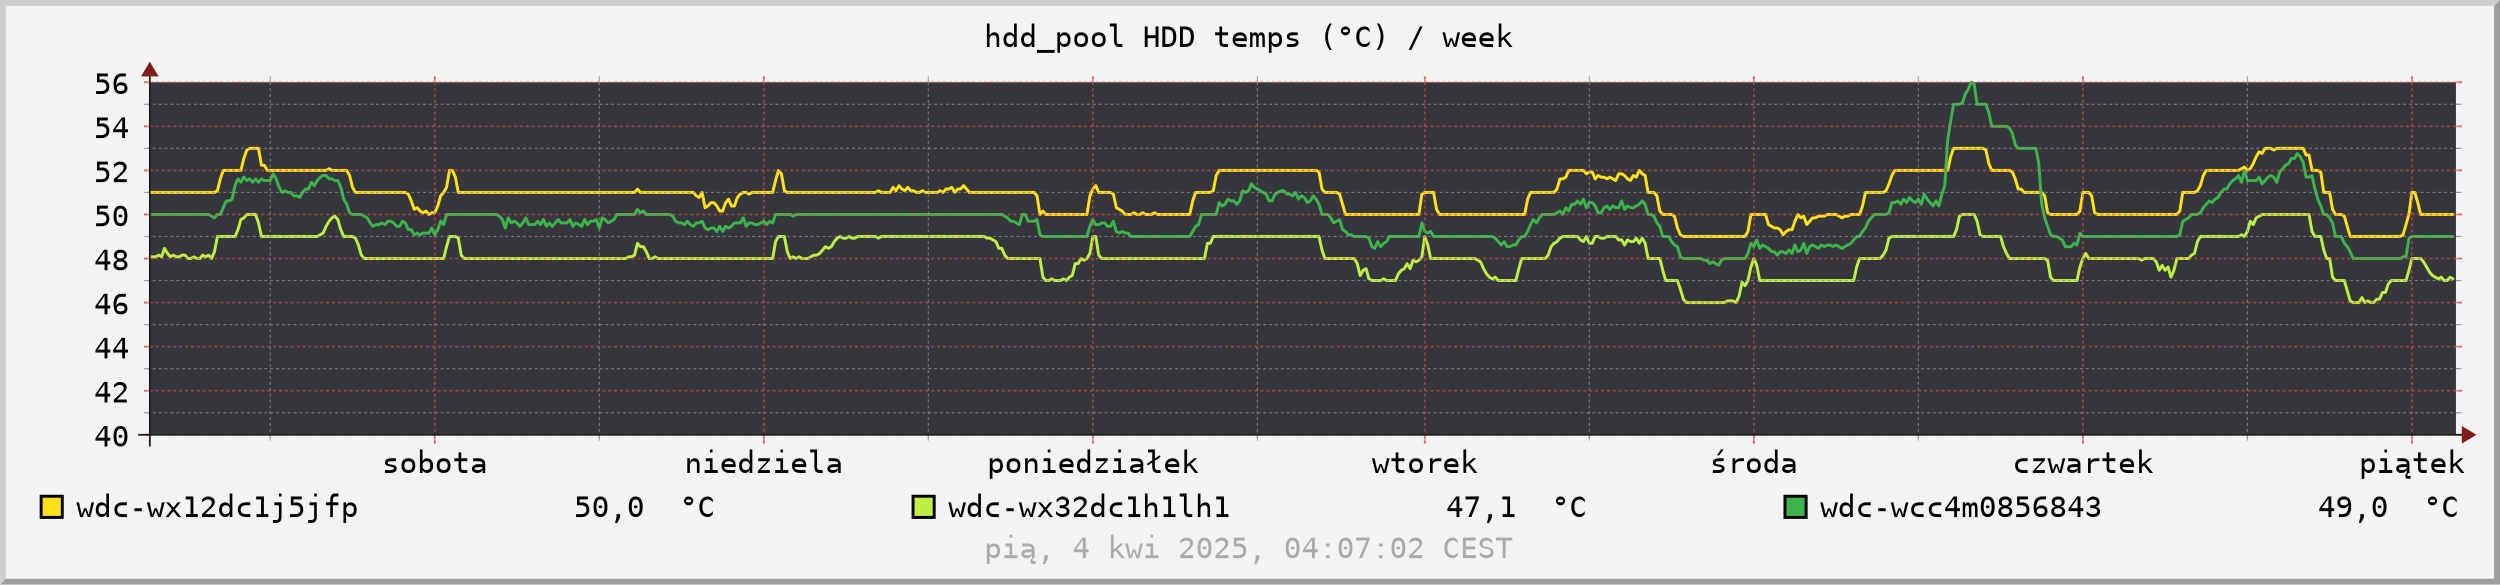 <?xml version="1.0" encoding="UTF-8"?>
<svg xmlns="http://www.w3.org/2000/svg" xmlns:xlink="http://www.w3.org/1999/xlink" width="851pt" height="199pt" viewBox="0 0 851 199" version="1.1">
<defs>
<g>
<symbol overflow="visible" id="glyph0-0">
<path style="stroke:none;" d="M 0.516 2 L 0.516 -7 L 5.516 -7 L 5.516 2 Z M 1.062 1 L 4.953 1 L 4.953 -6 L 1.062 -6 Z M 1.062 1 "/>
</symbol>
<symbol overflow="visible" id="glyph0-1">
<path style="stroke:none;" d="M 4.75 -5 L 4.75 -4 C 4.488 -4 4.227 -4 3.969 -4 C 3.707 -4 3.441 -4 3.172 -4 C 2.766 -4 2.461 -3.953 2.266 -3.859 C 2.066 -3.773 1.969 -3.645 1.969 -3.469 C 1.969 -3.301 2.039 -3.176 2.188 -3.094 C 2.344 -3.008 2.719 -2.93 3.312 -2.859 L 3.672 -2.797 C 4.117 -2.723 4.457 -2.578 4.688 -2.359 C 4.914 -2.141 5.031 -1.852 5.031 -1.5 C 5.031 -1.031 4.836 -0.66 4.453 -0.391 C 4.066 -0.129 3.535 0 2.859 0 C 2.586 0 2.301 0 2 0 C 1.707 0 1.391 0 1.047 0 L 1.047 -1 C 1.379 -1 1.695 -1 2 -1 C 2.312 -1 2.602 -1 2.875 -1 C 3.27 -1 3.578 -1.051 3.797 -1.156 C 4.016 -1.258 4.125 -1.41 4.125 -1.609 C 4.125 -1.879 3.723 -2.066 2.922 -2.172 L 2.891 -2.172 L 2.547 -2.234 C 2.023 -2.328 1.645 -2.477 1.406 -2.688 C 1.176 -2.895 1.062 -3.18 1.062 -3.547 C 1.062 -4.016 1.238 -4.375 1.594 -4.625 C 1.945 -4.875 2.453 -5 3.109 -5 C 3.398 -5 3.68 -5 3.953 -5 C 4.223 -5 4.488 -5 4.75 -5 Z M 4.75 -5 "/>
</symbol>
<symbol overflow="visible" id="glyph0-2">
<path style="stroke:none;" d="M 3.016 -4 C 2.555 -4 2.207 -3.875 1.969 -3.625 C 1.738 -3.375 1.625 -3 1.625 -2.5 C 1.625 -2.008 1.738 -1.633 1.969 -1.375 C 2.207 -1.125 2.555 -1 3.016 -1 C 3.473 -1 3.816 -1.125 4.047 -1.375 C 4.285 -1.633 4.406 -2.008 4.406 -2.5 C 4.406 -3 4.285 -3.375 4.047 -3.625 C 3.816 -3.875 3.473 -4 3.016 -4 Z M 3.016 -5 C 3.773 -5 4.352 -4.785 4.75 -4.359 C 5.156 -3.93 5.359 -3.312 5.359 -2.5 C 5.359 -1.688 5.156 -1.066 4.75 -0.641 C 4.352 -0.211 3.773 0 3.016 0 C 2.254 0 1.672 -0.211 1.266 -0.641 C 0.867 -1.066 0.672 -1.688 0.672 -2.5 C 0.672 -3.312 0.867 -3.93 1.266 -4.359 C 1.672 -4.785 2.254 -5 3.016 -5 Z M 3.016 -5 "/>
</symbol>
<symbol overflow="visible" id="glyph0-3">
<path style="stroke:none;" d="M 4.484 -2.5 C 4.484 -3 4.375 -3.375 4.156 -3.625 C 3.938 -3.875 3.609 -4 3.172 -4 C 2.734 -4 2.398 -3.867 2.172 -3.609 C 1.953 -3.359 1.844 -2.988 1.844 -2.5 C 1.844 -2.008 1.953 -1.633 2.172 -1.375 C 2.398 -1.125 2.734 -1 3.172 -1 C 3.609 -1 3.938 -1.125 4.156 -1.375 C 4.375 -1.625 4.484 -2 4.484 -2.5 Z M 1.844 -3.953 C 1.988 -4.285 2.188 -4.539 2.438 -4.719 C 2.688 -4.906 2.977 -5 3.312 -5 C 3.969 -5 4.484 -4.773 4.859 -4.328 C 5.242 -3.891 5.438 -3.285 5.438 -2.516 C 5.438 -1.734 5.242 -1.117 4.859 -0.672 C 4.484 -0.223 3.969 0 3.312 0 C 2.977 0 2.688 -0.086 2.438 -0.266 C 2.188 -0.441 1.988 -0.703 1.844 -1.047 L 1.844 0 L 0.938 0 L 0.938 -8 L 1.844 -8 Z M 1.844 -3.953 "/>
</symbol>
<symbol overflow="visible" id="glyph0-4">
<path style="stroke:none;" d="M 3 -7 L 3 -5 L 5.047 -5 L 5.047 -4 L 3 -4 L 3 -1.797 C 3 -1.504 3.07 -1.297 3.219 -1.172 C 3.375 -1.055 3.645 -1 4.031 -1 L 5.047 -1 L 5.047 0 L 3.938 0 C 3.258 0 2.781 -0.133 2.5 -0.406 C 2.227 -0.676 2.094 -1.141 2.094 -1.797 L 2.094 -4 L 0.641 -4 L 0.641 -5 L 2.094 -5 L 2.094 -7 Z M 3 -7 "/>
</symbol>
<symbol overflow="visible" id="glyph0-5">
<path style="stroke:none;" d="M 3.422 -2 L 3.125 -2 C 2.602 -2 2.207 -1.953 1.938 -1.859 C 1.676 -1.773 1.547 -1.648 1.547 -1.484 C 1.547 -1.328 1.645 -1.207 1.844 -1.125 C 2.039 -1.039 2.316 -1 2.672 -1 C 3.16 -1 3.547 -1.078 3.828 -1.234 C 4.117 -1.398 4.266 -1.625 4.266 -1.906 L 4.266 -2 Z M 5.172 -2.531 L 5.172 0 L 4.266 0 L 4.266 -1.094 C 4.078 -0.719 3.836 -0.441 3.547 -0.266 C 3.254 -0.086 2.898 0 2.484 0 C 1.93 0 1.488 -0.129 1.156 -0.391 C 0.82 -0.648 0.656 -1.004 0.656 -1.453 C 0.656 -1.953 0.859 -2.332 1.266 -2.594 C 1.672 -2.863 2.27 -3 3.062 -3 L 4.266 -3 L 4.266 -3.156 C 4.266 -3.445 4.156 -3.66 3.938 -3.797 C 3.719 -3.93 3.367 -4 2.891 -4 C 2.578 -4 2.266 -4 1.953 -4 C 1.641 -4 1.336 -4 1.047 -4 L 1.047 -5 C 1.379 -5 1.695 -5 2 -5 C 2.301 -5 2.598 -5 2.891 -5 C 3.336 -5 3.723 -4.93 4.047 -4.797 C 4.367 -4.66 4.629 -4.461 4.828 -4.203 C 4.953 -4.035 5.039 -3.832 5.094 -3.594 C 5.145 -3.363 5.172 -3.008 5.172 -2.531 Z M 5.172 -2.531 "/>
</symbol>
<symbol overflow="visible" id="glyph0-6">
<path style="stroke:none;" d="M 5.125 -2.812 L 5.125 0 L 4.234 0 L 4.234 -2.812 C 4.234 -3.219 4.145 -3.516 3.969 -3.703 C 3.801 -3.898 3.531 -4 3.156 -4 C 2.738 -4 2.414 -3.875 2.188 -3.625 C 1.957 -3.375 1.844 -3.02 1.844 -2.562 L 1.844 0 L 0.953 0 L 0.953 -5 L 1.844 -5 L 1.844 -3.859 C 2 -4.234 2.211 -4.516 2.484 -4.703 C 2.766 -4.898 3.094 -5 3.469 -5 C 4.02 -5 4.43 -4.816 4.703 -4.453 C 4.984 -4.086 5.125 -3.539 5.125 -2.812 Z M 5.125 -2.812 "/>
</symbol>
<symbol overflow="visible" id="glyph0-7">
<path style="stroke:none;" d="M 1.25 -5 L 3.547 -5 L 3.547 -1 L 5.328 -1 L 5.328 0 L 0.875 0 L 0.875 -1 L 2.656 -1 L 2.656 -4 L 1.25 -4 Z M 2.656 -8 L 3.547 -8 L 3.547 -7 L 2.656 -7 Z M 2.656 -8 "/>
</symbol>
<symbol overflow="visible" id="glyph0-8">
<path style="stroke:none;" d="M 5.438 -2.625 L 5.438 -2 L 1.531 -2 L 1.531 -1.984 C 1.531 -1.672 1.688 -1.426 2 -1.25 C 2.312 -1.082 2.75 -1 3.312 -1 C 3.602 -1 3.906 -1 4.219 -1 C 4.531 -1 4.863 -1 5.219 -1 L 5.219 0 C 4.875 0 4.539 0 4.219 0 C 3.906 0 3.602 0 3.312 0 C 2.457 0 1.789 -0.219 1.312 -0.656 C 0.832 -1.102 0.594 -1.719 0.594 -2.5 C 0.594 -3.258 0.828 -3.863 1.297 -4.312 C 1.766 -4.77 2.391 -5 3.172 -5 C 3.879 -5 4.43 -4.785 4.828 -4.359 C 5.234 -3.941 5.438 -3.363 5.438 -2.625 Z M 4.531 -3 C 4.52 -3.32 4.395 -3.566 4.156 -3.734 C 3.926 -3.91 3.586 -4 3.141 -4 C 2.711 -4 2.359 -3.91 2.078 -3.734 C 1.797 -3.555 1.629 -3.312 1.578 -3 Z M 4.531 -3 "/>
</symbol>
<symbol overflow="visible" id="glyph0-9">
<path style="stroke:none;" d="M 4.188 -3.953 L 4.188 -8 L 5.094 -8 L 5.094 0 L 4.188 0 L 4.188 -1.047 C 4.039 -0.703 3.844 -0.441 3.594 -0.266 C 3.344 -0.086 3.051 0 2.719 0 C 2.062 0 1.539 -0.223 1.156 -0.672 C 0.781 -1.117 0.594 -1.734 0.594 -2.516 C 0.594 -3.285 0.781 -3.891 1.156 -4.328 C 1.539 -4.773 2.062 -5 2.719 -5 C 3.051 -5 3.344 -4.91 3.594 -4.734 C 3.844 -4.555 4.039 -4.297 4.188 -3.953 Z M 1.547 -2.5 C 1.547 -2 1.656 -1.625 1.875 -1.375 C 2.094 -1.125 2.422 -1 2.859 -1 C 3.297 -1 3.625 -1.125 3.844 -1.375 C 4.07 -1.633 4.188 -2.008 4.188 -2.5 C 4.188 -2.988 4.07 -3.359 3.844 -3.609 C 3.625 -3.867 3.297 -4 2.859 -4 C 2.422 -4 2.094 -3.875 1.875 -3.625 C 1.656 -3.375 1.547 -3 1.547 -2.5 Z M 1.547 -2.5 "/>
</symbol>
<symbol overflow="visible" id="glyph0-10">
<path style="stroke:none;" d="M 1.109 -5 L 5.078 -5 L 5.078 -4.312 L 1.938 -1 L 5.078 -1 L 5.078 0 L 0.984 0 L 0.984 -0.703 L 4.125 -4 L 1.109 -4 Z M 1.109 -5 "/>
</symbol>
<symbol overflow="visible" id="glyph0-11">
<path style="stroke:none;" d="M 3.125 -2.188 C 3.125 -1.789 3.195 -1.492 3.344 -1.297 C 3.488 -1.098 3.707 -1 4 -1 L 5.047 -1 L 5.047 0 L 3.906 0 C 3.363 0 2.945 -0.188 2.656 -0.562 C 2.363 -0.945 2.219 -1.488 2.219 -2.188 L 2.219 -7 L 0.781 -7 L 0.781 -8 L 3.125 -8 Z M 3.125 -2.188 "/>
</symbol>
<symbol overflow="visible" id="glyph0-12">
<path style="stroke:none;" d="M 1.828 -1.047 L 1.828 2 L 0.922 2 L 0.922 -5 L 1.828 -5 L 1.828 -3.953 C 1.973 -4.297 2.172 -4.555 2.422 -4.734 C 2.672 -4.91 2.957 -5 3.281 -5 C 3.945 -5 4.469 -4.773 4.844 -4.328 C 5.219 -3.891 5.406 -3.273 5.406 -2.484 C 5.406 -1.711 5.219 -1.102 4.844 -0.656 C 4.469 -0.219 3.945 0 3.281 0 C 2.957 0 2.672 -0.086 2.422 -0.266 C 2.172 -0.441 1.973 -0.703 1.828 -1.047 Z M 4.469 -2.5 C 4.469 -3 4.359 -3.375 4.141 -3.625 C 3.922 -3.875 3.594 -4 3.156 -4 C 2.719 -4 2.383 -3.867 2.156 -3.609 C 1.938 -3.359 1.828 -2.988 1.828 -2.5 C 1.828 -2.008 1.938 -1.633 2.156 -1.375 C 2.383 -1.125 2.719 -1 3.156 -1 C 3.594 -1 3.922 -1.125 4.141 -1.375 C 4.359 -1.625 4.469 -2 4.469 -2.5 Z M 4.469 -2.5 "/>
</symbol>
<symbol overflow="visible" id="glyph0-13">
<path style="stroke:none;" d="M 3.125 -2.188 C 3.125 -1.789 3.195 -1.492 3.344 -1.297 C 3.488 -1.098 3.707 -1 4 -1 L 5.047 -1 L 5.047 0 L 3.906 0 C 3.363 0 2.945 -0.188 2.656 -0.562 C 2.363 -0.945 2.219 -1.488 2.219 -2.188 L 2.219 -3.562 L 0.766 -2.578 L 0.375 -3.109 L 2.219 -4.359 L 2.219 -7 L 0.781 -7 L 0.781 -8 L 3.125 -8 L 3.125 -4.938 L 4.656 -5.984 L 5.047 -5.453 L 3.125 -4.156 Z M 3.125 -2.188 "/>
</symbol>
<symbol overflow="visible" id="glyph0-14">
<path style="stroke:none;" d="M 1.156 -8 L 2.078 -8 L 2.078 -2.922 L 4.438 -5 L 5.531 -5 L 3.375 -3.109 L 5.875 0 L 4.781 0 L 2.75 -2.578 L 2.078 -2 L 2.078 0 L 1.156 0 Z M 1.156 -8 "/>
</symbol>
<symbol overflow="visible" id="glyph0-15">
<path style="stroke:none;" d="M 0 -5 L 0.891 -5 L 1.844 -0.812 L 2.625 -3 L 3.391 -3 L 4.188 -0.812 L 5.125 -5 L 6.016 -5 L 4.734 0 L 3.875 0 L 3.016 -2.328 L 2.141 0 L 1.281 0 Z M 0 -5 "/>
</symbol>
<symbol overflow="visible" id="glyph0-16">
<path style="stroke:none;" d="M 5.641 -4 C 5.453 -4 5.254 -4 5.047 -4 C 4.848 -4 4.633 -4 4.406 -4 C 3.844 -4 3.41 -3.867 3.109 -3.609 C 2.816 -3.359 2.672 -2.988 2.672 -2.5 L 2.672 0 L 1.766 0 L 1.766 -5 L 2.672 -5 L 2.672 -4 C 2.816 -4.32 3.047 -4.566 3.359 -4.734 C 3.672 -4.91 4.039 -5 4.469 -5 C 4.688 -5 4.891 -5 5.078 -5 C 5.273 -5 5.461 -5 5.641 -5 Z M 5.641 -4 "/>
</symbol>
<symbol overflow="visible" id="glyph0-17">
<path style="stroke:none;" d="M 3.812 -8 L 4.781 -8 L 3.188 -6 L 2.438 -6 Z M 4.75 -5 L 4.75 -4 C 4.488 -4 4.227 -4 3.969 -4 C 3.707 -4 3.441 -4 3.172 -4 C 2.766 -4 2.461 -3.953 2.266 -3.859 C 2.066 -3.773 1.969 -3.645 1.969 -3.469 C 1.969 -3.301 2.039 -3.176 2.188 -3.094 C 2.344 -3.008 2.719 -2.93 3.312 -2.859 L 3.672 -2.797 C 4.117 -2.723 4.457 -2.578 4.688 -2.359 C 4.914 -2.141 5.031 -1.852 5.031 -1.5 C 5.031 -1.031 4.836 -0.66 4.453 -0.391 C 4.066 -0.129 3.535 0 2.859 0 C 2.586 0 2.301 0 2 0 C 1.707 0 1.391 0 1.047 0 L 1.047 -1 C 1.379 -1 1.695 -1 2 -1 C 2.312 -1 2.602 -1 2.875 -1 C 3.27 -1 3.578 -1.051 3.797 -1.156 C 4.016 -1.258 4.125 -1.41 4.125 -1.609 C 4.125 -1.879 3.723 -2.066 2.922 -2.172 L 2.891 -2.172 L 2.547 -2.234 C 2.023 -2.328 1.645 -2.477 1.406 -2.688 C 1.176 -2.895 1.062 -3.18 1.062 -3.547 C 1.062 -4.016 1.238 -4.375 1.594 -4.625 C 1.945 -4.875 2.453 -5 3.109 -5 C 3.398 -5 3.68 -5 3.953 -5 C 4.223 -5 4.488 -5 4.75 -5 Z M 4.75 -5 "/>
</symbol>
<symbol overflow="visible" id="glyph0-18">
<path style="stroke:none;" d="M 5.188 0 C 4.945 0 4.695 0 4.438 0 C 4.188 0 3.926 0 3.656 0 C 2.812 0 2.148 -0.219 1.672 -0.656 C 1.191 -1.102 0.953 -1.719 0.953 -2.5 C 0.953 -3.281 1.191 -3.891 1.672 -4.328 C 2.148 -4.773 2.812 -5 3.656 -5 C 3.914 -5 4.172 -5 4.422 -5 C 4.68 -5 4.938 -5 5.188 -5 L 5.188 -4 C 4.945 -4 4.707 -4 4.469 -4 C 4.227 -4 3.957 -4 3.656 -4 C 3.094 -4 2.66 -3.867 2.359 -3.609 C 2.055 -3.348 1.906 -2.977 1.906 -2.5 C 1.906 -2.02 2.055 -1.648 2.359 -1.391 C 2.66 -1.129 3.094 -1 3.656 -1 C 3.969 -1 4.25 -1 4.5 -1 C 4.75 -1 4.977 -1 5.188 -1 Z M 5.188 0 "/>
</symbol>
<symbol overflow="visible" id="glyph0-19">
<path style="stroke:none;" d="M 4.266 0 L 4.844 0 C 4.695 0.145 4.586 0.27 4.516 0.375 C 4.453 0.488 4.422 0.582 4.422 0.656 C 4.422 0.77 4.461 0.852 4.547 0.906 C 4.641 0.969 4.773 1 4.953 1 C 5.055 1 5.156 1 5.25 1 C 5.352 1 5.457 1 5.562 1 L 5.562 1.844 C 5.438 1.895 5.316 1.93 5.203 1.953 C 5.098 1.984 4.992 2 4.891 2 C 4.492 2 4.203 1.926 4.016 1.781 C 3.828 1.633 3.734 1.406 3.734 1.094 C 3.734 0.926 3.773 0.754 3.859 0.578 C 3.953 0.398 4.086 0.207 4.266 0 Z M 3.422 -2 L 3.125 -2 C 2.602 -2 2.207 -1.953 1.938 -1.859 C 1.676 -1.773 1.547 -1.648 1.547 -1.484 C 1.547 -1.328 1.645 -1.207 1.844 -1.125 C 2.039 -1.039 2.316 -1 2.672 -1 C 3.16 -1 3.547 -1.078 3.828 -1.234 C 4.117 -1.398 4.266 -1.625 4.266 -1.906 L 4.266 -2 Z M 5.172 -2.531 L 5.172 0 L 4.266 0 L 4.266 -1.094 C 4.078 -0.719 3.836 -0.441 3.547 -0.266 C 3.254 -0.086 2.898 0 2.484 0 C 1.93 0 1.488 -0.129 1.156 -0.391 C 0.82 -0.648 0.656 -1.004 0.656 -1.453 C 0.656 -1.953 0.859 -2.332 1.266 -2.594 C 1.672 -2.863 2.27 -3 3.062 -3 L 4.266 -3 L 4.266 -3.156 C 4.266 -3.445 4.156 -3.66 3.938 -3.797 C 3.719 -3.93 3.367 -4 2.891 -4 C 2.578 -4 2.266 -4 1.953 -4 C 1.641 -4 1.336 -4 1.047 -4 L 1.047 -5 C 1.379 -5 1.695 -5 2 -5 C 2.301 -5 2.598 -5 2.891 -5 C 3.336 -5 3.723 -4.93 4.047 -4.797 C 4.367 -4.66 4.629 -4.461 4.828 -4.203 C 4.953 -4.035 5.039 -3.832 5.094 -3.594 C 5.145 -3.363 5.172 -3.008 5.172 -2.531 Z M 5.172 -2.531 "/>
</symbol>
<symbol overflow="visible" id="glyph0-20">
<path style="stroke:none;" d=""/>
</symbol>
<symbol overflow="visible" id="glyph0-21">
<path style="stroke:none;" d="M 3.594 -6.25 L 1.297 -3 L 3.594 -3 Z M 3.438 -7 L 4.578 -7 L 4.578 -3 L 5.547 -3 L 5.547 -2 L 4.578 -2 L 4.578 0 L 3.594 0 L 3.594 -2 L 0.5 -2 L 0.5 -2.844 Z M 3.438 -7 "/>
</symbol>
<symbol overflow="visible" id="glyph0-22">
<path style="stroke:none;" d="M 2.359 -3.5 C 2.359 -3.633 2.422 -3.75 2.547 -3.844 C 2.672 -3.945 2.82 -4 3 -4 C 3.176 -4 3.328 -3.945 3.453 -3.844 C 3.586 -3.75 3.656 -3.633 3.656 -3.5 C 3.656 -3.363 3.586 -3.242 3.453 -3.141 C 3.328 -3.047 3.176 -3 3 -3 C 2.812 -3 2.656 -3.047 2.531 -3.141 C 2.414 -3.234 2.359 -3.352 2.359 -3.5 Z M 3 -6 C 2.539 -6 2.195 -5.789 1.969 -5.375 C 1.75 -4.969 1.641 -4.344 1.641 -3.5 C 1.641 -2.656 1.75 -2.023 1.969 -1.609 C 2.195 -1.203 2.539 -1 3 -1 C 3.469 -1 3.812 -1.203 4.031 -1.609 C 4.258 -2.023 4.375 -2.656 4.375 -3.5 C 4.375 -4.344 4.258 -4.969 4.031 -5.375 C 3.812 -5.789 3.469 -6 3 -6 Z M 3.016 -7 C 3.785 -7 4.367 -6.703 4.766 -6.109 C 5.172 -5.523 5.375 -4.656 5.375 -3.5 C 5.375 -2.344 5.172 -1.469 4.766 -0.875 C 4.367 -0.289 3.785 0 3.016 0 C 2.234 0 1.645 -0.289 1.25 -0.875 C 0.852 -1.469 0.656 -2.344 0.656 -3.5 C 0.656 -4.656 0.852 -5.523 1.25 -6.109 C 1.645 -6.703 2.234 -7 3.016 -7 Z M 3.016 -7 "/>
</symbol>
<symbol overflow="visible" id="glyph0-23">
<path style="stroke:none;" d="M 1.828 -1 L 5.172 -1 L 5.172 0 L 0.75 0 L 0.75 -1 C 1.352 -1.551 1.883 -2.039 2.344 -2.469 C 2.801 -2.895 3.113 -3.195 3.281 -3.375 C 3.602 -3.719 3.82 -3.992 3.938 -4.203 C 4.051 -4.422 4.109 -4.645 4.109 -4.875 C 4.109 -5.219 3.988 -5.488 3.75 -5.688 C 3.508 -5.895 3.18 -6 2.766 -6 C 2.473 -6 2.16 -5.914 1.828 -5.75 C 1.504 -5.582 1.16 -5.332 0.797 -5 L 0.797 -6 C 1.129 -6.332 1.457 -6.582 1.781 -6.75 C 2.113 -6.914 2.438 -7 2.75 -7 C 3.457 -7 4.031 -6.828 4.469 -6.484 C 4.906 -6.141 5.125 -5.688 5.125 -5.125 C 5.125 -4.844 5.051 -4.555 4.906 -4.266 C 4.758 -3.984 4.523 -3.672 4.203 -3.328 C 4.023 -3.141 3.758 -2.875 3.406 -2.531 C 3.062 -2.188 2.535 -1.676 1.828 -1 Z M 1.828 -1 "/>
</symbol>
<symbol overflow="visible" id="glyph0-24">
<path style="stroke:none;" d="M 4.844 -7 L 4.844 -6 C 4.633 -6 4.414 -6 4.188 -6 C 3.957 -6 3.719 -6 3.469 -6 C 2.844 -6 2.367 -5.734 2.047 -5.203 C 1.723 -4.672 1.562 -3.891 1.562 -2.859 C 1.719 -3.223 1.93 -3.504 2.203 -3.703 C 2.484 -3.898 2.801 -4 3.156 -4 C 3.863 -4 4.41 -3.82 4.797 -3.469 C 5.18 -3.125 5.375 -2.633 5.375 -2 C 5.375 -1.363 5.176 -0.867 4.781 -0.516 C 4.383 -0.172 3.828 0 3.109 0 C 2.266 0 1.645 -0.281 1.25 -0.844 C 0.852 -1.406 0.656 -2.289 0.656 -3.5 C 0.656 -4.633 0.891 -5.5 1.359 -6.094 C 1.836 -6.695 2.523 -7 3.422 -7 C 3.66 -7 3.898 -7 4.141 -7 C 4.379 -7 4.613 -7 4.844 -7 Z M 3.094 -3 C 2.664 -3 2.332 -2.91 2.094 -2.734 C 1.852 -2.555 1.734 -2.312 1.734 -2 C 1.734 -1.688 1.852 -1.441 2.094 -1.266 C 2.332 -1.086 2.664 -1 3.094 -1 C 3.52 -1 3.844 -1.082 4.062 -1.25 C 4.289 -1.414 4.406 -1.664 4.406 -2 C 4.406 -2.332 4.289 -2.582 4.062 -2.75 C 3.844 -2.914 3.52 -3 3.094 -3 Z M 3.094 -3 "/>
</symbol>
<symbol overflow="visible" id="glyph0-25">
<path style="stroke:none;" d="M 3 -3 C 2.562 -3 2.223 -2.91 1.984 -2.734 C 1.742 -2.566 1.625 -2.32 1.625 -2 C 1.625 -1.688 1.742 -1.441 1.984 -1.266 C 2.234 -1.086 2.57 -1 3 -1 C 3.445 -1 3.789 -1.082 4.031 -1.25 C 4.27 -1.426 4.391 -1.676 4.391 -2 C 4.391 -2.312 4.266 -2.555 4.016 -2.734 C 3.773 -2.91 3.438 -3 3 -3 Z M 2.156 -3.531 C 1.738 -3.633 1.41 -3.828 1.172 -4.109 C 0.93 -4.398 0.812 -4.75 0.812 -5.156 C 0.812 -5.719 1.004 -6.164 1.391 -6.5 C 1.785 -6.832 2.32 -7 3 -7 C 3.688 -7 4.223 -6.832 4.609 -6.5 C 5.004 -6.164 5.203 -5.719 5.203 -5.156 C 5.203 -4.75 5.082 -4.398 4.844 -4.109 C 4.613 -3.828 4.289 -3.633 3.875 -3.531 C 4.363 -3.438 4.734 -3.242 4.984 -2.953 C 5.242 -2.672 5.375 -2.301 5.375 -1.844 C 5.375 -1.27 5.16 -0.816 4.734 -0.484 C 4.316 -0.16 3.738 0 3 0 C 2.258 0 1.68 -0.16 1.266 -0.484 C 0.848 -0.805 0.641 -1.258 0.641 -1.844 C 0.641 -2.301 0.77 -2.672 1.031 -2.953 C 1.289 -3.242 1.664 -3.438 2.156 -3.531 Z M 1.797 -4.984 C 1.797 -4.672 1.898 -4.426 2.109 -4.25 C 2.316 -4.082 2.617 -4 3.016 -4 C 3.41 -4 3.711 -4.082 3.922 -4.25 C 4.129 -4.426 4.234 -4.672 4.234 -4.984 C 4.234 -5.316 4.129 -5.566 3.922 -5.734 C 3.711 -5.91 3.41 -6 3.016 -6 C 2.617 -6 2.316 -5.91 2.109 -5.734 C 1.898 -5.566 1.797 -5.316 1.797 -4.984 Z M 1.797 -4.984 "/>
</symbol>
<symbol overflow="visible" id="glyph0-26">
<path style="stroke:none;" d="M 1.016 -7 L 4.703 -7 L 4.703 -6 L 1.906 -6 L 1.906 -4.812 C 2.039 -4.875 2.18 -4.922 2.328 -4.953 C 2.473 -4.984 2.613 -5 2.75 -5 C 3.508 -5 4.109 -4.773 4.547 -4.328 C 4.992 -3.879 5.219 -3.27 5.219 -2.5 C 5.219 -1.727 4.984 -1.117 4.516 -0.672 C 4.055 -0.223 3.426 0 2.625 0 C 2.238 0 1.883 0 1.562 0 C 1.238 0 0.953 0 0.703 0 L 0.703 -1 C 1.004 -1 1.305 -1 1.609 -1 C 1.91 -1 2.219 -1 2.531 -1 C 3.07 -1 3.488 -1.129 3.781 -1.391 C 4.082 -1.648 4.234 -2.02 4.234 -2.5 C 4.234 -2.969 4.082 -3.332 3.781 -3.594 C 3.477 -3.863 3.051 -4 2.5 -4 C 2.238 -4 1.984 -4 1.734 -4 C 1.484 -4 1.242 -4 1.016 -4 Z M 1.016 -7 "/>
</symbol>
<symbol overflow="visible" id="glyph0-27">
<path style="stroke:none;" d="M 5.125 -2.812 L 5.125 0 L 4.234 0 L 4.234 -2.812 C 4.234 -3.219 4.145 -3.516 3.969 -3.703 C 3.801 -3.898 3.531 -4 3.156 -4 C 2.738 -4 2.414 -3.875 2.188 -3.625 C 1.957 -3.375 1.844 -3.02 1.844 -2.562 L 1.844 0 L 0.953 0 L 0.953 -8 L 1.844 -8 L 1.844 -3.859 C 2 -4.234 2.211 -4.516 2.484 -4.703 C 2.766 -4.898 3.094 -5 3.469 -5 C 4.02 -5 4.43 -4.816 4.703 -4.453 C 4.984 -4.086 5.125 -3.539 5.125 -2.812 Z M 5.125 -2.812 "/>
</symbol>
<symbol overflow="visible" id="glyph0-28">
<path style="stroke:none;" d="M 6.016 1 L 6.016 2 L 0 2 L 0 1 Z M 6.016 1 "/>
</symbol>
<symbol overflow="visible" id="glyph0-29">
<path style="stroke:none;" d="M 0.672 -7 L 1.656 -7 L 1.656 -4 L 4.359 -4 L 4.359 -7 L 5.359 -7 L 5.359 0 L 4.359 0 L 4.359 -3 L 1.656 -3 L 1.656 0 L 0.672 0 Z M 0.672 -7 "/>
</symbol>
<symbol overflow="visible" id="glyph0-30">
<path style="stroke:none;" d="M 2.125 -1 C 2.957 -1 3.535 -1.176 3.859 -1.531 C 4.191 -1.895 4.359 -2.551 4.359 -3.5 C 4.359 -4.445 4.191 -5.098 3.859 -5.453 C 3.535 -5.816 2.957 -6 2.125 -6 L 1.656 -6 L 1.656 -1 Z M 2.156 -7 C 3.27 -7 4.086 -6.711 4.609 -6.141 C 5.141 -5.578 5.406 -4.695 5.406 -3.5 C 5.406 -2.301 5.141 -1.414 4.609 -0.844 C 4.086 -0.281 3.27 0 2.156 0 L 0.672 0 L 0.672 -7 Z M 2.156 -7 "/>
</symbol>
<symbol overflow="visible" id="glyph0-31">
<path style="stroke:none;" d="M 3.297 -4.109 C 3.41 -4.41 3.551 -4.633 3.719 -4.781 C 3.895 -4.926 4.102 -5 4.344 -5 C 4.781 -5 5.086 -4.832 5.266 -4.5 C 5.453 -4.164 5.547 -3.535 5.547 -2.609 L 5.547 0 L 4.719 0 L 4.719 -2.578 C 4.719 -3.211 4.672 -3.609 4.578 -3.766 C 4.492 -3.922 4.344 -4 4.125 -4 C 3.852 -4 3.672 -3.914 3.578 -3.75 C 3.484 -3.582 3.438 -3.191 3.438 -2.578 L 3.438 0 L 2.625 0 L 2.625 -2.578 C 2.625 -3.223 2.578 -3.617 2.484 -3.766 C 2.391 -3.922 2.223 -4 1.984 -4 C 1.742 -4 1.578 -3.914 1.484 -3.75 C 1.391 -3.582 1.344 -3.191 1.344 -2.578 L 1.344 0 L 0.531 0 L 0.531 -5 L 1.344 -5 L 1.344 -4.25 C 1.445 -4.488 1.578 -4.672 1.734 -4.797 C 1.898 -4.93 2.086 -5 2.297 -5 C 2.547 -5 2.75 -4.926 2.906 -4.781 C 3.07 -4.633 3.203 -4.41 3.297 -4.109 Z M 3.297 -4.109 "/>
</symbol>
<symbol overflow="visible" id="glyph0-32">
<path style="stroke:none;" d="M 4.328 -8 C 3.891 -7.25 3.562 -6.5 3.344 -5.75 C 3.133 -5.008 3.031 -4.258 3.031 -3.5 C 3.031 -2.75 3.133 -2 3.344 -1.25 C 3.562 -0.508 3.891 0.238 4.328 1 L 3.547 1 C 3.055 0.219 2.688 -0.539 2.438 -1.281 C 2.195 -2.031 2.078 -2.77 2.078 -3.5 C 2.078 -4.238 2.195 -4.977 2.438 -5.719 C 2.688 -6.457 3.055 -7.219 3.547 -8 Z M 4.328 -8 "/>
</symbol>
<symbol overflow="visible" id="glyph0-33">
<path style="stroke:none;" d="M 3 -7 C 3.219 -7 3.422 -6.957 3.609 -6.875 C 3.797 -6.801 3.961 -6.691 4.109 -6.547 C 4.254 -6.41 4.363 -6.25 4.438 -6.062 C 4.52 -5.883 4.562 -5.691 4.562 -5.484 C 4.562 -5.066 4.41 -4.711 4.109 -4.422 C 3.805 -4.141 3.438 -4 3 -4 C 2.551 -4 2.18 -4.141 1.891 -4.422 C 1.598 -4.703 1.453 -5.055 1.453 -5.484 C 1.453 -5.91 1.602 -6.27 1.906 -6.562 C 2.207 -6.852 2.57 -7 3 -7 Z M 3 -6 C 2.75 -6 2.531 -5.945 2.344 -5.844 C 2.164 -5.75 2.078 -5.633 2.078 -5.5 C 2.078 -5.352 2.164 -5.234 2.344 -5.141 C 2.52 -5.047 2.738 -5 3 -5 C 3.258 -5 3.477 -5.047 3.656 -5.141 C 3.844 -5.242 3.938 -5.363 3.938 -5.5 C 3.938 -5.633 3.844 -5.75 3.656 -5.844 C 3.477 -5.945 3.258 -6 3 -6 Z M 3 -6 "/>
</symbol>
<symbol overflow="visible" id="glyph0-34">
<path style="stroke:none;" d="M 5.234 -1 C 4.984 -0.664 4.723 -0.414 4.453 -0.25 C 4.191 -0.082 3.914 0 3.625 0 C 2.688 0 1.957 -0.301 1.438 -0.906 C 0.926 -1.52 0.672 -2.383 0.672 -3.5 C 0.672 -4.602 0.93 -5.461 1.453 -6.078 C 1.973 -6.691 2.695 -7 3.625 -7 C 3.914 -7 4.191 -6.914 4.453 -6.75 C 4.723 -6.582 4.984 -6.332 5.234 -6 L 5.234 -5 C 4.992 -5.32 4.734 -5.566 4.453 -5.734 C 4.18 -5.91 3.906 -6 3.625 -6 C 2.977 -6 2.492 -5.789 2.172 -5.375 C 1.859 -4.957 1.703 -4.332 1.703 -3.5 C 1.703 -2.664 1.859 -2.039 2.172 -1.625 C 2.492 -1.207 2.977 -1 3.625 -1 C 3.906 -1 4.18 -1.082 4.453 -1.25 C 4.734 -1.426 4.992 -1.676 5.234 -2 Z M 5.234 -1 "/>
</symbol>
<symbol overflow="visible" id="glyph0-35">
<path style="stroke:none;" d="M 1.703 -8 L 2.484 -8 C 2.973 -7.219 3.336 -6.457 3.578 -5.719 C 3.816 -4.977 3.938 -4.238 3.938 -3.5 C 3.938 -2.758 3.816 -2.02 3.578 -1.281 C 3.336 -0.539 2.973 0.219 2.484 1 L 1.703 1 C 2.129 0.238 2.445 -0.516 2.656 -1.266 C 2.875 -2.016 2.984 -2.758 2.984 -3.5 C 2.984 -4.25 2.875 -5 2.656 -5.75 C 2.445 -6.5 2.129 -7.25 1.703 -8 Z M 1.703 -8 "/>
</symbol>
<symbol overflow="visible" id="glyph0-36">
<path style="stroke:none;" d="M 4.344 -7 L 5.266 -7 L 1.438 1 L 0.5 1 Z M 4.344 -7 "/>
</symbol>
<symbol overflow="visible" id="glyph0-37">
<path style="stroke:none;" d="M 2.453 -1 L 3.688 -1 L 3.688 0.047 L 2.719 2 L 1.969 2 L 2.453 0.047 Z M 2.453 -1 "/>
</symbol>
<symbol overflow="visible" id="glyph0-38">
<path style="stroke:none;" d="M 2.391 -5 L 3.625 -5 L 3.625 -4 L 2.391 -4 Z M 2.391 -1 L 3.625 -1 L 3.625 0 L 2.391 0 Z M 2.391 -1 "/>
</symbol>
<symbol overflow="visible" id="glyph0-39">
<path style="stroke:none;" d="M 0.672 -7 L 5.266 -7 L 5.266 -6.594 L 2.656 0 L 1.625 0 L 4.172 -6 L 0.672 -6 Z M 0.672 -7 "/>
</symbol>
<symbol overflow="visible" id="glyph0-40">
<path style="stroke:none;" d="M 0.969 -7 L 5.281 -7 L 5.281 -6 L 1.953 -6 L 1.953 -4 L 5.141 -4 L 5.141 -3 L 1.953 -3 L 1.953 -1 L 5.375 -1 L 5.375 0 L 0.969 0 Z M 0.969 -7 "/>
</symbol>
<symbol overflow="visible" id="glyph0-41">
<path style="stroke:none;" d="M 4.938 -6 L 4.938 -5 C 4.633 -5.332 4.332 -5.582 4.031 -5.75 C 3.738 -5.914 3.438 -6 3.125 -6 C 2.664 -6 2.301 -5.898 2.031 -5.703 C 1.758 -5.504 1.625 -5.238 1.625 -4.906 C 1.625 -4.613 1.711 -4.391 1.891 -4.234 C 2.066 -4.086 2.395 -3.961 2.875 -3.859 L 3.406 -3.781 C 4.082 -3.633 4.578 -3.41 4.891 -3.109 C 5.203 -2.816 5.359 -2.41 5.359 -1.891 C 5.359 -1.273 5.141 -0.805 4.703 -0.484 C 4.273 -0.16 3.656 0 2.844 0 C 2.5 0 2.148 -0.082 1.797 -0.25 C 1.453 -0.414 1.109 -0.664 0.766 -1 L 0.766 -2 C 1.141 -1.656 1.492 -1.398 1.828 -1.234 C 2.16 -1.078 2.5 -1 2.844 -1 C 3.344 -1 3.727 -1.094 4 -1.281 C 4.281 -1.477 4.422 -1.75 4.422 -2.094 C 4.422 -2.406 4.32 -2.641 4.125 -2.797 C 3.938 -2.961 3.609 -3.094 3.141 -3.188 L 2.609 -3.266 C 1.93 -3.398 1.438 -3.609 1.125 -3.891 C 0.82 -4.18 0.672 -4.562 0.672 -5.031 C 0.672 -5.625 0.891 -6.098 1.328 -6.453 C 1.766 -6.816 2.348 -7 3.078 -7 C 3.359 -7 3.648 -6.914 3.953 -6.75 C 4.266 -6.582 4.594 -6.332 4.938 -6 Z M 4.938 -6 "/>
</symbol>
<symbol overflow="visible" id="glyph0-42">
<path style="stroke:none;" d="M 0.234 -7 L 5.797 -7 L 5.797 -6 L 3.516 -6 L 3.516 0 L 2.516 0 L 2.516 -6 L 0.234 -6 Z M 0.234 -7 "/>
</symbol>
<symbol overflow="visible" id="glyph0-43">
<path style="stroke:none;" d="M 1.734 -3 L 4.281 -3 L 4.281 -2 L 1.734 -2 Z M 1.734 -3 "/>
</symbol>
<symbol overflow="visible" id="glyph0-44">
<path style="stroke:none;" d="M 5.453 -5 L 3.5 -2.609 L 5.656 0 L 4.609 0 L 3.016 -2 L 1.422 0 L 0.375 0 L 2.516 -2.609 L 0.562 -5 L 1.562 -5 L 3.016 -3.188 L 4.453 -5 Z M 5.453 -5 "/>
</symbol>
<symbol overflow="visible" id="glyph0-45">
<path style="stroke:none;" d="M 1.312 -1 L 2.859 -1 L 2.859 -6 L 1.203 -6 L 1.203 -7 L 3.828 -7 L 3.828 -1 L 5.344 -1 L 5.344 0 L 1.312 0 Z M 1.312 -1 "/>
</symbol>
<symbol overflow="visible" id="glyph0-46">
<path style="stroke:none;" d="M 2.938 0 L 2.938 -4 L 1.375 -4 L 1.375 -5 L 3.828 -5 L 3.828 0 C 3.828 0.633 3.68 1.125 3.391 1.469 C 3.098 1.82 2.688 2 2.156 2 L 0.906 2 L 0.906 1 L 2.047 1 C 2.336 1 2.555 0.914 2.703 0.75 C 2.859 0.582 2.938 0.332 2.938 0 Z M 2.938 -8 L 3.828 -8 L 3.828 -7 L 2.938 -7 Z M 2.938 -8 "/>
</symbol>
<symbol overflow="visible" id="glyph0-47">
<path style="stroke:none;" d="M 5.188 -8 L 5.188 -7 L 4.172 -7 C 3.848 -7 3.625 -6.898 3.5 -6.703 C 3.375 -6.516 3.312 -6.18 3.312 -5.703 L 3.312 -5 L 5.188 -5 L 5.188 -4 L 3.312 -4 L 3.312 0 L 2.406 0 L 2.406 -4 L 0.953 -4 L 0.953 -5 L 2.406 -5 L 2.406 -5.547 C 2.406 -6.391 2.539 -7.008 2.812 -7.406 C 3.094 -7.801 3.523 -8 4.109 -8 Z M 5.188 -8 "/>
</symbol>
<symbol overflow="visible" id="glyph0-48">
<path style="stroke:none;" d="M 3.797 -3.5 C 4.273 -3.383 4.641 -3.188 4.891 -2.906 C 5.141 -2.633 5.266 -2.285 5.266 -1.859 C 5.266 -1.285 5.039 -0.832 4.594 -0.5 C 4.145 -0.164 3.52 0 2.719 0 C 2.383 0 2.039 -0.082 1.688 -0.25 C 1.344 -0.426 1.004 -0.676 0.672 -1 L 0.672 -2 C 1.004 -1.664 1.332 -1.414 1.656 -1.25 C 1.977 -1.082 2.297 -1 2.609 -1 C 3.148 -1 3.566 -1.082 3.859 -1.25 C 4.148 -1.426 4.297 -1.68 4.297 -2.016 C 4.297 -2.316 4.148 -2.555 3.859 -2.734 C 3.566 -2.91 3.176 -3 2.688 -3 L 1.922 -3 L 1.922 -4 L 2.688 -4 C 3.133 -4 3.484 -4.082 3.734 -4.25 C 3.992 -4.426 4.125 -4.672 4.125 -4.984 C 4.125 -5.305 4.004 -5.555 3.766 -5.734 C 3.535 -5.91 3.203 -6 2.766 -6 C 2.473 -6 2.172 -5.914 1.859 -5.75 C 1.555 -5.582 1.234 -5.332 0.891 -5 L 0.891 -6 C 1.285 -6.332 1.633 -6.582 1.938 -6.75 C 2.25 -6.914 2.523 -7 2.766 -7 C 3.473 -7 4.035 -6.82 4.453 -6.469 C 4.879 -6.113 5.094 -5.645 5.094 -5.062 C 5.094 -4.664 4.984 -4.332 4.766 -4.062 C 4.547 -3.801 4.223 -3.613 3.797 -3.5 Z M 3.797 -3.5 "/>
</symbol>
<symbol overflow="visible" id="glyph0-49">
<path style="stroke:none;" d="M 2.922 -4 C 3.336 -4 3.664 -4.086 3.906 -4.266 C 4.145 -4.441 4.266 -4.688 4.266 -5 C 4.266 -5.312 4.145 -5.555 3.906 -5.734 C 3.664 -5.91 3.336 -6 2.922 -6 C 2.484 -6 2.148 -5.914 1.922 -5.75 C 1.703 -5.582 1.594 -5.332 1.594 -5 C 1.594 -4.664 1.703 -4.414 1.922 -4.25 C 2.141 -4.082 2.473 -4 2.922 -4 Z M 1.156 0 L 1.156 -1 C 1.363 -1 1.582 -1 1.812 -1 C 2.039 -1 2.281 -1 2.531 -1 C 3.156 -1 3.625 -1.266 3.938 -1.797 C 4.258 -2.328 4.422 -3.109 4.422 -4.141 C 4.266 -3.773 4.047 -3.492 3.766 -3.297 C 3.492 -3.098 3.18 -3 2.828 -3 C 2.129 -3 1.586 -3.172 1.203 -3.516 C 0.816 -3.867 0.625 -4.367 0.625 -5.016 C 0.625 -5.641 0.82 -6.125 1.219 -6.469 C 1.613 -6.82 2.172 -7 2.891 -7 C 3.734 -7 4.352 -6.719 4.75 -6.156 C 5.145 -5.594 5.344 -4.707 5.344 -3.5 C 5.344 -2.363 5.102 -1.492 4.625 -0.891 C 4.156 -0.297 3.473 0 2.578 0 C 2.336 0 2.098 0 1.859 0 C 1.617 0 1.383 0 1.156 0 Z M 1.156 0 "/>
</symbol>
</g>
<clipPath id="clip1">
  <path d="M 51 50 L 836 50 L 836 81 L 51 81 Z M 51 50 "/>
</clipPath>
<clipPath id="clip2">
  <path d="M 51 72 L 836 72 L 836 104 L 51 104 Z M 51 72 "/>
</clipPath>
<clipPath id="clip3">
  <path d="M 51 27 L 836 27 L 836 91 L 51 91 Z M 51 27 "/>
</clipPath>
</defs>
<g id="surface2">
<rect x="0" y="0" width="851" height="199" style="fill:rgb(95%,95%,95%);fill-opacity:1;stroke:none;"/>
<path style=" stroke:none;fill-rule:nonzero;fill:rgb(20.784%,21.569%,23.529%);fill-opacity:1;" d="M 51 148 L 836 148 L 836 28 L 51 28 Z M 51 148 "/>
<g clip-path="url(#clip1)" clip-rule="nonzero">
<path style="fill:none;stroke-width:1;stroke-linecap:round;stroke-linejoin:round;stroke:rgb(100%,88.235%,9.804%);stroke-opacity:1;stroke-miterlimit:10;" d="M 51 65.5 L 73 65.5 L 74 64.926 L 75 60.902 L 76 58 L 82 58 L 83 53.965 L 84 51.094 L 85 50.5 L 88 50.5 L 89 56.25 L 90 56.266 L 91 58 L 111 58 L 112 57.441 L 113 57.984 L 114 58 L 118 58 L 119 59.707 L 120 63.773 L 121 65.5 L 138 65.5 L 139 66.074 L 140 68.379 L 141 71.242 L 142 70.711 L 143 71.824 L 144 72.426 L 145 71.84 L 146 73 L 147 72.426 L 148 72.426 L 149 70.117 L 150 66.68 L 151 65.5 L 152 63.789 L 153 58 L 154 58 L 155 60.281 L 156 65.5 L 216 65.5 L 217 64.348 L 218 65.5 L 236 65.5 L 237 66.652 L 238 67.203 L 239 65.523 L 240 70.676 L 241 70.109 L 242 68.977 L 243 68.977 L 244 70.098 L 245 71.848 L 246 71.848 L 247 68.984 L 248 67.797 L 249 70.141 L 250 70.117 L 251 67.238 L 252 66.074 L 253 65.5 L 254 65.5 L 255 66.074 L 256 65.5 L 263 65.5 L 264 61.48 L 265 58 L 266 59.133 L 267 64.926 L 268 65.5 L 298 65.5 L 299 64.926 L 300 65.5 L 303 65.5 L 304 63.785 L 305 64.902 L 306 63.215 L 307 64.32 L 308 64.926 L 309 63.773 L 310 64.926 L 311 64.926 L 312 65.5 L 313 65.5 L 314 64.926 L 315 65.5 L 319 65.5 L 320 64.926 L 321 65.5 L 322 64.348 L 323 64.348 L 324 63.762 L 325 65.5 L 326 64.348 L 327 64.348 L 328 63.188 L 329 64.348 L 330 65.5 L 352 65.5 L 353 66.629 L 354 73 L 355 71.848 L 356 73 L 370 73 L 371 66.672 L 372 64.375 L 373 63.172 L 374 65.5 L 378 65.5 L 379 66.059 L 380 70.688 L 381 71.273 L 382 71.863 L 383 72.973 L 384 73 L 385 73 L 386 72.426 L 387 73 L 388 73 L 389 72.426 L 390 73 L 392 73 L 393 72.426 L 394 73 L 405 73 L 406 68.402 L 407 65.5 L 412 65.5 L 413 64.914 L 414 59.75 L 415 58 L 448 58 L 449 58.551 L 450 64.348 L 451 65.5 L 455 65.5 L 456 66.055 L 457 69.535 L 458 73 L 483 73 L 484 66.094 L 485 65.5 L 488 65.5 L 489 71.242 L 490 73 L 519 73 L 520 67.824 L 521 65.5 L 529 65.5 L 530 64.34 L 531 60.91 L 532 60.867 L 533 60.316 L 534 58 L 539 58 L 540 59.16 L 541 58.574 L 542 58.574 L 543 60.895 L 544 59.719 L 545 60.312 L 546 60.332 L 547 60.875 L 548 60.312 L 549 60.875 L 550 61.461 L 551 59.152 L 552 59.152 L 553 59.727 L 554 60.875 L 555 61.441 L 556 59.754 L 557 60.301 L 558 58 L 559 59.133 L 560 59.73 L 561 65.5 L 563 65.5 L 564 66.629 L 565 71.848 L 566 73 L 569 73 L 570 73.574 L 571 77.59 L 572 79.914 L 573 80.5 L 594 80.5 L 595 78.789 L 596 73 L 601 73 L 602 76.438 L 603 77.035 L 604 77.621 L 605 77.613 L 606 78.215 L 607 79.898 L 608 78.797 L 609 78.184 L 610 78.176 L 611 75.309 L 612 73.02 L 613 74.152 L 614 73.574 L 615 76.445 L 616 75.34 L 617 74.16 L 618 74.152 L 619 73.574 L 620 73.574 L 621 73.578 L 622 73 L 625 73 L 626 73.555 L 627 74.156 L 628 73.594 L 629 73.574 L 630 73 L 633 73 L 634 70.133 L 635 65.5 L 641 65.5 L 642 64.914 L 643 62.641 L 644 59.727 L 645 58 L 663 58 L 664 53.406 L 665 50.5 L 675 50.5 L 676 51.059 L 677 55.68 L 678 58 L 684 58 L 685 58.555 L 686 60.879 L 687 64.34 L 688 64.34 L 689 65.5 L 695 65.5 L 696 66.652 L 697 72.398 L 698 73 L 707 73 L 708 71.867 L 709 65.5 L 711 65.5 L 712 66.652 L 713 72.402 L 714 73 L 741 73 L 742 71.871 L 743 65.5 L 747 65.5 L 748 64.926 L 749 63.18 L 750 59.75 L 751 58 L 762 58 L 763 57.426 L 764 56.871 L 765 57.98 L 766 57.426 L 767 55.691 L 768 53.379 L 769 51.684 L 770 52.227 L 771 50.5 L 773 50.5 L 774 51.074 L 775 50.5 L 784 50.5 L 785 52.789 L 786 52.789 L 787 58 L 789 58 L 790 58.555 L 791 65.5 L 793 65.5 L 794 71.25 L 795 73 L 797 73 L 798 73.551 L 799 77.035 L 800 80.5 L 817 80.5 L 818 79.926 L 819 76.484 L 820 73 L 821 65.52 L 822 65.5 L 823 68.938 L 824 73 L 835 73 "/>
</g>
<g clip-path="url(#clip2)" clip-rule="nonzero">
<path style="fill:none;stroke-width:1;stroke-linecap:round;stroke-linejoin:round;stroke:rgb(74.902%,93.725%,27.059%);stroke-opacity:1;stroke-miterlimit:10;" d="M 51 87.426 L 53 87.426 L 54 86.84 L 55 87.426 L 56 84.559 L 57 86.242 L 58 87.426 L 59 86.848 L 60 87.426 L 61 87.449 L 62 86.824 L 63 86.848 L 64 88 L 65 88 L 66 87.445 L 67 87.98 L 68 88 L 69 86.848 L 70 87.426 L 71 86.84 L 72 88 L 73 85.688 L 74 80.523 L 75 80.5 L 80 80.5 L 81 78.199 L 82 74.75 L 83 74.16 L 84 73 L 87 73 L 88 75.863 L 89 80.5 L 108 80.5 L 109 79.941 L 110 79.305 L 111 77.07 L 112 75.309 L 113 74.152 L 114 73.574 L 115 74.734 L 116 78.16 L 117 80.5 L 120 80.5 L 121 81.051 L 122 83.402 L 123 86.828 L 124 88 L 151 88 L 152 83.988 L 153 80.5 L 155 80.5 L 156 81.059 L 157 86.848 L 158 88 L 213 88 L 214 87.426 L 215 87.426 L 216 86.84 L 217 82.836 L 218 83.965 L 219 83.965 L 220 85.668 L 221 88 L 222 88 L 223 87.426 L 224 88 L 263 88 L 264 82.254 L 265 80.5 L 267 80.5 L 268 85.672 L 269 88 L 270 87.426 L 271 88 L 272 87.414 L 273 88 L 275 88 L 276 87.426 L 277 86.848 L 278 86.848 L 279 86.273 L 280 85.109 L 281 83.969 L 282 84.527 L 283 83.988 L 284 82.227 L 285 81.074 L 286 80.5 L 287 81.078 L 288 81.074 L 289 80.5 L 290 81.074 L 291 81.074 L 292 80.5 L 298 80.5 L 299 81.074 L 300 80.5 L 335 80.5 L 336 81.074 L 337 81.074 L 338 81.66 L 339 82.238 L 340 84.531 L 341 84.523 L 342 86.863 L 343 87.977 L 344 88 L 354 88 L 355 94.328 L 356 95.5 L 357 95.5 L 358 94.926 L 359 95.5 L 361 95.5 L 362 94.926 L 363 95.5 L 364 94.371 L 365 93.746 L 366 89.758 L 367 89.703 L 368 88.023 L 369 88.586 L 370 88 L 371 86.289 L 372 80.5 L 373 80.5 L 374 86.824 L 375 88 L 410 88 L 411 82.824 L 412 82.809 L 413 80.5 L 449 80.5 L 450 85.094 L 451 88 L 461 88 L 462 89.703 L 463 93.793 L 464 92.043 L 465 91.441 L 466 94.926 L 467 95.5 L 470 95.5 L 471 94.926 L 472 95.5 L 475 95.5 L 476 93.215 L 477 92.031 L 478 91.445 L 479 89.758 L 480 91.441 L 481 88.602 L 482 89.129 L 483 88.598 L 484 87.449 L 485 80.5 L 486 83.363 L 487 88 L 502 88 L 503 88.574 L 504 89.152 L 505 91.465 L 506 93.191 L 507 94.328 L 508 94.926 L 509 94.348 L 510 95.5 L 516 95.5 L 517 91.48 L 518 88 L 526 88 L 527 86.84 L 528 83.953 L 529 82.828 L 530 82.234 L 531 81.074 L 532 80.5 L 537 80.5 L 538 81.66 L 539 82.227 L 540 80.5 L 541 82.801 L 542 82.801 L 543 80.5 L 544 80.5 L 545 81.074 L 546 81.086 L 547 80.5 L 550 80.5 L 551 81.641 L 552 81.652 L 553 83.414 L 554 81.652 L 555 82.215 L 556 82.246 L 557 81.086 L 558 82.801 L 559 81.074 L 560 82.781 L 561 88 L 565 88 L 566 92.016 L 567 95.5 L 571 95.5 L 572 98.363 L 573 101.848 L 574 103 L 587 103 L 588 102.441 L 589 102.387 L 590 102.445 L 591 102.977 L 592 100.711 L 593 96.074 L 594 97.227 L 595 95.5 L 596 90.906 L 597 88 L 598 90.289 L 599 95.5 L 631 95.5 L 632 90.906 L 633 88 L 640 88 L 641 86.859 L 642 85.121 L 643 81.074 L 644 80.5 L 665 80.5 L 666 78.203 L 667 73.57 L 668 73 L 672 73 L 673 75.281 L 674 79.922 L 675 80.5 L 681 80.5 L 682 83.961 L 683 86.246 L 684 88 L 696 88 L 697 88.574 L 698 94.324 L 699 95.5 L 707 95.5 L 708 90.898 L 709 88 L 710 86.262 L 711 88 L 728 88 L 729 88.574 L 730 88 L 733 88 L 734 89.152 L 735 92.008 L 736 90.34 L 737 92.016 L 738 90.906 L 739 94.328 L 740 92.035 L 741 88.023 L 742 88 L 745 88 L 746 86.848 L 747 86.273 L 748 82.246 L 749 80.5 L 762 80.5 L 763 79.949 L 764 80.477 L 765 78.773 L 766 75.32 L 767 76.469 L 768 74.16 L 769 73.574 L 770 73 L 786 73 L 787 78.746 L 788 80.5 L 790 80.5 L 791 85.098 L 792 88 L 793 88 L 794 94.324 L 795 95.5 L 798 95.5 L 799 98.945 L 800 102.426 L 801 103 L 803 103 L 804 101.297 L 805 102.977 L 806 102.426 L 807 103 L 808 103 L 809 101.848 L 810 101.848 L 811 99.566 L 812 99.531 L 813 96.652 L 814 95.5 L 819 95.5 L 820 92.055 L 821 88 L 824 88 L 825 89.16 L 826 90.879 L 827 92.594 L 828 93.773 L 829 94.34 L 830 94.926 L 831 94.348 L 832 95.5 L 833 95.5 L 834 94.371 L 835 94.898 "/>
</g>
<g clip-path="url(#clip3)" clip-rule="nonzero">
<path style="fill:none;stroke-width:1;stroke-linecap:round;stroke-linejoin:round;stroke:rgb(23.529%,70.588%,29.412%);stroke-opacity:1;stroke-miterlimit:10;" d="M 51 73 L 71 73 L 72 73.586 L 73 74.148 L 74 73 L 75 73 L 76 70.699 L 77 68.41 L 78 68.387 L 79 67.82 L 80 63.199 L 81 60.91 L 82 62.008 L 83 60.32 L 84 61.461 L 85 60.895 L 86 62.008 L 87 60.914 L 88 62.023 L 89 60.891 L 90 61.48 L 91 61.43 L 92 61.465 L 93 59.18 L 94 60.863 L 95 63.766 L 96 65.5 L 97 64.926 L 98 65.5 L 99 65.508 L 100 66.672 L 101 66.629 L 102 67.203 L 103 65.52 L 104 64.348 L 105 64.352 L 106 62.039 L 107 63.223 L 108 61.434 L 109 60.32 L 110 59.711 L 111 59.758 L 112 60.875 L 113 60.863 L 114 61.484 L 115 61.453 L 116 63.773 L 117 67.812 L 118 69.516 L 119 72.426 L 120 73 L 123 73 L 124 73.574 L 125 74.152 L 126 75.891 L 127 77.039 L 128 76.465 L 129 76.465 L 130 75.879 L 131 76.465 L 132 75.312 L 133 75.312 L 134 75.879 L 135 77.016 L 136 77.066 L 137 75.305 L 138 75.879 L 139 78.191 L 140 78.176 L 141 79.914 L 142 79.34 L 143 79.945 L 144 79.316 L 145 79.34 L 146 79.348 L 147 77.621 L 148 79.926 L 149 78.207 L 150 75.289 L 151 76.469 L 152 73.016 L 153 73 L 169 73 L 170 73.574 L 171 74.738 L 172 77.598 L 173 74.172 L 174 75.859 L 175 75.32 L 176 75.891 L 177 77.023 L 178 75.906 L 179 74.152 L 180 76.473 L 181 76.465 L 182 76.438 L 183 75.32 L 184 76.438 L 185 74.746 L 186 77.012 L 187 75.883 L 188 77.047 L 189 75.875 L 190 74.754 L 191 75.891 L 192 75.871 L 193 75.883 L 194 74.75 L 195 77.039 L 196 75.879 L 197 76.438 L 198 77.055 L 199 74.727 L 200 76.453 L 201 75.289 L 202 75.328 L 203 74.738 L 204 77.594 L 205 74.176 L 206 74.738 L 207 75.871 L 208 75.332 L 209 74.727 L 210 73 L 216 73 L 217 71.273 L 218 72.414 L 219 71.848 L 220 73 L 228 73 L 229 73.551 L 230 75.328 L 231 75.863 L 232 75.906 L 233 76.445 L 234 75.332 L 235 76.465 L 236 77.043 L 237 75.879 L 238 75.855 L 239 75.324 L 240 77.594 L 241 78.195 L 242 77.609 L 243 77.613 L 244 78.773 L 245 77.035 L 246 78.773 L 247 77.043 L 248 77.621 L 249 77.035 L 250 75.895 L 251 75.883 L 252 75.883 L 253 74.168 L 254 77.023 L 255 75.883 L 256 75.914 L 257 76.457 L 258 76.434 L 259 75.883 L 260 75.324 L 261 76.438 L 262 75.324 L 263 75.887 L 264 73 L 269 73 L 270 73.578 L 271 73 L 341 73 L 342 73.551 L 343 74.188 L 344 75.285 L 345 75.332 L 346 75.879 L 347 76.457 L 348 73 L 349 73 L 350 75.305 L 352 75.305 L 353 74.738 L 354 79.902 L 355 80.5 L 370 80.5 L 371 77.055 L 372 74.738 L 373 76.469 L 374 76.434 L 375 75.918 L 376 75.859 L 377 77.035 L 378 77.035 L 379 75.312 L 380 78.773 L 381 79.348 L 382 78.773 L 383 79.348 L 384 79.348 L 385 80.5 L 405 80.5 L 406 78.766 L 407 77.07 L 408 76.473 L 409 73 L 414 73 L 415 68.965 L 416 70.125 L 417 69.531 L 418 67.805 L 419 68.41 L 420 68.355 L 421 69.551 L 422 68.371 L 423 64.949 L 424 65.5 L 425 64.941 L 426 62.578 L 427 63.793 L 428 64.332 L 429 64.926 L 430 65.523 L 431 66.051 L 432 68.367 L 433 68.391 L 434 66.109 L 435 65.477 L 436 64.949 L 437 64.926 L 438 66.059 L 439 66.102 L 440 66.668 L 441 65.5 L 442 67.801 L 443 66.633 L 444 67.25 L 445 68.953 L 446 68.395 L 447 66.66 L 448 67.793 L 449 69.535 L 450 73 L 452 73 L 453 74.152 L 454 75.871 L 455 75.309 L 456 74.754 L 457 78.176 L 458 78.773 L 459 79.922 L 460 79.922 L 461 80.5 L 465 80.5 L 466 81.074 L 467 83.965 L 468 84.516 L 469 82.254 L 470 83.949 L 471 82.832 L 472 82.227 L 473 80.5 L 483 80.5 L 484 75.906 L 485 78.746 L 486 79.34 L 487 78.773 L 488 80.5 L 508 80.5 L 509 81.074 L 510 82.227 L 511 83.359 L 512 82.258 L 513 83.965 L 514 83.938 L 515 83.383 L 516 83.383 L 517 81.668 L 518 80.5 L 519 80.5 L 520 78.793 L 521 76.453 L 522 74.703 L 523 75.891 L 524 74.172 L 525 73 L 529 73 L 530 72.426 L 531 71.848 L 532 73 L 533 70.723 L 534 71.816 L 535 69.539 L 536 69.555 L 537 68.387 L 538 69.508 L 539 67.812 L 540 70.723 L 541 68.941 L 542 68.941 L 543 70.105 L 544 72.426 L 545 72.445 L 546 70.695 L 547 70.098 L 548 71.293 L 549 70.086 L 550 70.691 L 551 70.691 L 552 68.379 L 553 71.266 L 554 70.145 L 555 70.656 L 556 70.703 L 557 70.105 L 558 69.539 L 559 68.391 L 560 69.543 L 561 73 L 562 73 L 563 73.574 L 564 75.867 L 565 77.043 L 566 80.5 L 568 80.5 L 569 82.211 L 570 83.395 L 571 83.988 L 572 87.406 L 573 88 L 579 88 L 580 88.574 L 581 88.574 L 582 89.727 L 583 89.152 L 584 89.727 L 585 90.285 L 586 88.594 L 587 88 L 594 88 L 595 86.273 L 596 82.832 L 597 83.934 L 598 81.691 L 599 84.531 L 600 83.391 L 602 84.523 L 603 85.695 L 604 85.695 L 605 86.848 L 606 85.695 L 607 85.695 L 608 86.285 L 609 85.105 L 610 86.277 L 611 83.379 L 612 85.68 L 613 85.121 L 614 82.832 L 615 86.25 L 616 83.973 L 617 83.371 L 618 83.973 L 619 84.523 L 620 83.383 L 621 83.961 L 622 83.41 L 623 83.41 L 624 83.934 L 625 83.383 L 626 83.949 L 627 84.562 L 628 83.934 L 629 83.395 L 630 82.836 L 631 81.66 L 632 80.5 L 633 80.5 L 634 78.766 L 635 77.613 L 636 75.32 L 638 73 L 642 73 L 643 72.426 L 644 68.988 L 645 68.953 L 646 68.395 L 647 69.535 L 648 67.801 L 649 68.93 L 650 67.25 L 651 68.379 L 652 68.977 L 653 67.777 L 654 69.559 L 655 66.074 L 656 67.809 L 657 68.961 L 658 70.094 L 659 68.391 L 660 70.113 L 661 66.102 L 662 63.223 L 663 47.633 L 664 41.285 L 665 35.5 L 667 35.5 L 668 34.938 L 669 32.039 L 670 30.309 L 671 28 L 672 28.562 L 673 35.5 L 676 35.5 L 677 38.371 L 678 43 L 683 43 L 684 43.578 L 685 45.312 L 686 49.332 L 687 50.5 L 693 50.5 L 694 55.652 L 695 69.52 L 696 74.16 L 697 77.02 L 698 79.926 L 699 80.5 L 700 80.5 L 701 81.059 L 702 81.672 L 703 83.957 L 704 83.965 L 705 83.965 L 706 82.805 L 707 83.391 L 708 79.34 L 709 80.5 L 741 80.5 L 742 79.914 L 743 75.324 L 744 74.734 L 745 74.148 L 746 73 L 748 73 L 749 72.426 L 750 70.699 L 751 69.547 L 752 68.402 L 753 68.93 L 754 67.82 L 755 67.227 L 756 65.5 L 757 64.367 L 758 64.332 L 759 62.605 L 760 61.477 L 761 60.867 L 762 59.746 L 763 62.035 L 764 58 L 765 61.461 L 768 61.461 L 769 60.301 L 770 62.598 L 771 61.477 L 772 60.289 L 773 59.758 L 774 60.293 L 775 62.039 L 776 58.598 L 777 57.426 L 778 56.273 L 779 55.715 L 780 53.941 L 781 53.953 L 782 52.254 L 783 53.355 L 784 55.137 L 785 60.27 L 786 60.27 L 787 59.766 L 788 64.324 L 789 67.805 L 790 70.094 L 791 73 L 792 73 L 793 74.129 L 794 75.91 L 795 80.48 L 796 80.5 L 797 80.5 L 798 82.812 L 799 83.934 L 800 85.707 L 801 87.98 L 802 88 L 817 88 L 818 87.426 L 819 87.426 L 820 81.098 L 821 80.5 L 835 80.5 "/>
</g>
<path style=" stroke:none;fill-rule:nonzero;fill:rgb(81%,81%,81%);fill-opacity:1;" d="M 0 199 L 2 197 L 2 2 L 849 2 L 851 0 L 0 0 Z M 0 199 "/>
<path style=" stroke:none;fill-rule:nonzero;fill:rgb(62%,62%,62%);fill-opacity:1;" d="M 2 197 L 849 197 L 849 2 L 851 0 L 851 199 L 0 199 Z M 2 197 "/>
<path style="fill:none;stroke-width:0.4;stroke-linecap:butt;stroke-linejoin:miter;stroke:rgb(56%,56%,56%);stroke-opacity:0.75;stroke-miterlimit:10;" d="M 92 26 L 92 28 "/>
<path style="fill:none;stroke-width:0.4;stroke-linecap:butt;stroke-linejoin:miter;stroke:rgb(56%,56%,56%);stroke-opacity:0.75;stroke-miterlimit:10;" d="M 92 148 L 92 150 "/>
<path style="fill:none;stroke-width:0.4;stroke-linecap:butt;stroke-linejoin:miter;stroke:rgb(56%,56%,56%);stroke-opacity:0.75;stroke-dasharray:1,1;stroke-miterlimit:10;" d="M 92 149 L 92 27 "/>
<path style="fill:none;stroke-width:0.4;stroke-linecap:butt;stroke-linejoin:miter;stroke:rgb(56%,56%,56%);stroke-opacity:0.75;stroke-miterlimit:10;" d="M 204 26 L 204 28 "/>
<path style="fill:none;stroke-width:0.4;stroke-linecap:butt;stroke-linejoin:miter;stroke:rgb(56%,56%,56%);stroke-opacity:0.75;stroke-miterlimit:10;" d="M 204 148 L 204 150 "/>
<path style="fill:none;stroke-width:0.4;stroke-linecap:butt;stroke-linejoin:miter;stroke:rgb(56%,56%,56%);stroke-opacity:0.75;stroke-dasharray:1,1;stroke-miterlimit:10;" d="M 204 149 L 204 27 "/>
<path style="fill:none;stroke-width:0.4;stroke-linecap:butt;stroke-linejoin:miter;stroke:rgb(56%,56%,56%);stroke-opacity:0.75;stroke-miterlimit:10;" d="M 316 26 L 316 28 "/>
<path style="fill:none;stroke-width:0.4;stroke-linecap:butt;stroke-linejoin:miter;stroke:rgb(56%,56%,56%);stroke-opacity:0.75;stroke-miterlimit:10;" d="M 316 148 L 316 150 "/>
<path style="fill:none;stroke-width:0.4;stroke-linecap:butt;stroke-linejoin:miter;stroke:rgb(56%,56%,56%);stroke-opacity:0.75;stroke-dasharray:1,1;stroke-miterlimit:10;" d="M 316 149 L 316 27 "/>
<path style="fill:none;stroke-width:0.4;stroke-linecap:butt;stroke-linejoin:miter;stroke:rgb(56%,56%,56%);stroke-opacity:0.75;stroke-miterlimit:10;" d="M 428 26 L 428 28 "/>
<path style="fill:none;stroke-width:0.4;stroke-linecap:butt;stroke-linejoin:miter;stroke:rgb(56%,56%,56%);stroke-opacity:0.75;stroke-miterlimit:10;" d="M 428 148 L 428 150 "/>
<path style="fill:none;stroke-width:0.4;stroke-linecap:butt;stroke-linejoin:miter;stroke:rgb(56%,56%,56%);stroke-opacity:0.75;stroke-dasharray:1,1;stroke-miterlimit:10;" d="M 428 149 L 428 27 "/>
<path style="fill:none;stroke-width:0.4;stroke-linecap:butt;stroke-linejoin:miter;stroke:rgb(56%,56%,56%);stroke-opacity:0.75;stroke-miterlimit:10;" d="M 541 26 L 541 28 "/>
<path style="fill:none;stroke-width:0.4;stroke-linecap:butt;stroke-linejoin:miter;stroke:rgb(56%,56%,56%);stroke-opacity:0.75;stroke-miterlimit:10;" d="M 541 148 L 541 150 "/>
<path style="fill:none;stroke-width:0.4;stroke-linecap:butt;stroke-linejoin:miter;stroke:rgb(56%,56%,56%);stroke-opacity:0.75;stroke-dasharray:1,1;stroke-miterlimit:10;" d="M 541 149 L 541 27 "/>
<path style="fill:none;stroke-width:0.4;stroke-linecap:butt;stroke-linejoin:miter;stroke:rgb(56%,56%,56%);stroke-opacity:0.75;stroke-miterlimit:10;" d="M 653 26 L 653 28 "/>
<path style="fill:none;stroke-width:0.4;stroke-linecap:butt;stroke-linejoin:miter;stroke:rgb(56%,56%,56%);stroke-opacity:0.75;stroke-miterlimit:10;" d="M 653 148 L 653 150 "/>
<path style="fill:none;stroke-width:0.4;stroke-linecap:butt;stroke-linejoin:miter;stroke:rgb(56%,56%,56%);stroke-opacity:0.75;stroke-dasharray:1,1;stroke-miterlimit:10;" d="M 653 149 L 653 27 "/>
<path style="fill:none;stroke-width:0.4;stroke-linecap:butt;stroke-linejoin:miter;stroke:rgb(56%,56%,56%);stroke-opacity:0.75;stroke-miterlimit:10;" d="M 765 26 L 765 28 "/>
<path style="fill:none;stroke-width:0.4;stroke-linecap:butt;stroke-linejoin:miter;stroke:rgb(56%,56%,56%);stroke-opacity:0.75;stroke-miterlimit:10;" d="M 765 148 L 765 150 "/>
<path style="fill:none;stroke-width:0.4;stroke-linecap:butt;stroke-linejoin:miter;stroke:rgb(56%,56%,56%);stroke-opacity:0.75;stroke-dasharray:1,1;stroke-miterlimit:10;" d="M 765 149 L 765 27 "/>
<path style="fill:none;stroke-width:0.6;stroke-linecap:butt;stroke-linejoin:miter;stroke:rgb(87%,31%,31%);stroke-opacity:0.6;stroke-miterlimit:10;" d="M 148 26 L 148 28 "/>
<path style="fill:none;stroke-width:0.6;stroke-linecap:butt;stroke-linejoin:miter;stroke:rgb(87%,31%,31%);stroke-opacity:0.6;stroke-miterlimit:10;" d="M 148 148 L 148 151 "/>
<path style="fill:none;stroke-width:0.6;stroke-linecap:butt;stroke-linejoin:miter;stroke:rgb(87%,31%,31%);stroke-opacity:0.6;stroke-dasharray:1,1;stroke-miterlimit:10;" d="M 148 151 L 148 26 "/>
<path style="fill:none;stroke-width:0.6;stroke-linecap:butt;stroke-linejoin:miter;stroke:rgb(87%,31%,31%);stroke-opacity:0.6;stroke-miterlimit:10;" d="M 260 26 L 260 28 "/>
<path style="fill:none;stroke-width:0.6;stroke-linecap:butt;stroke-linejoin:miter;stroke:rgb(87%,31%,31%);stroke-opacity:0.6;stroke-miterlimit:10;" d="M 260 148 L 260 151 "/>
<path style="fill:none;stroke-width:0.6;stroke-linecap:butt;stroke-linejoin:miter;stroke:rgb(87%,31%,31%);stroke-opacity:0.6;stroke-dasharray:1,1;stroke-miterlimit:10;" d="M 260 151 L 260 26 "/>
<path style="fill:none;stroke-width:0.6;stroke-linecap:butt;stroke-linejoin:miter;stroke:rgb(87%,31%,31%);stroke-opacity:0.6;stroke-miterlimit:10;" d="M 372 26 L 372 28 "/>
<path style="fill:none;stroke-width:0.6;stroke-linecap:butt;stroke-linejoin:miter;stroke:rgb(87%,31%,31%);stroke-opacity:0.6;stroke-miterlimit:10;" d="M 372 148 L 372 151 "/>
<path style="fill:none;stroke-width:0.6;stroke-linecap:butt;stroke-linejoin:miter;stroke:rgb(87%,31%,31%);stroke-opacity:0.6;stroke-dasharray:1,1;stroke-miterlimit:10;" d="M 372 151 L 372 26 "/>
<path style="fill:none;stroke-width:0.6;stroke-linecap:butt;stroke-linejoin:miter;stroke:rgb(87%,31%,31%);stroke-opacity:0.6;stroke-miterlimit:10;" d="M 485 26 L 485 28 "/>
<path style="fill:none;stroke-width:0.6;stroke-linecap:butt;stroke-linejoin:miter;stroke:rgb(87%,31%,31%);stroke-opacity:0.6;stroke-miterlimit:10;" d="M 485 148 L 485 151 "/>
<path style="fill:none;stroke-width:0.6;stroke-linecap:butt;stroke-linejoin:miter;stroke:rgb(87%,31%,31%);stroke-opacity:0.6;stroke-dasharray:1,1;stroke-miterlimit:10;" d="M 485 151 L 485 26 "/>
<path style="fill:none;stroke-width:0.6;stroke-linecap:butt;stroke-linejoin:miter;stroke:rgb(87%,31%,31%);stroke-opacity:0.6;stroke-miterlimit:10;" d="M 597 26 L 597 28 "/>
<path style="fill:none;stroke-width:0.6;stroke-linecap:butt;stroke-linejoin:miter;stroke:rgb(87%,31%,31%);stroke-opacity:0.6;stroke-miterlimit:10;" d="M 597 148 L 597 151 "/>
<path style="fill:none;stroke-width:0.6;stroke-linecap:butt;stroke-linejoin:miter;stroke:rgb(87%,31%,31%);stroke-opacity:0.6;stroke-dasharray:1,1;stroke-miterlimit:10;" d="M 597 151 L 597 26 "/>
<path style="fill:none;stroke-width:0.6;stroke-linecap:butt;stroke-linejoin:miter;stroke:rgb(87%,31%,31%);stroke-opacity:0.6;stroke-miterlimit:10;" d="M 709 26 L 709 28 "/>
<path style="fill:none;stroke-width:0.6;stroke-linecap:butt;stroke-linejoin:miter;stroke:rgb(87%,31%,31%);stroke-opacity:0.6;stroke-miterlimit:10;" d="M 709 148 L 709 151 "/>
<path style="fill:none;stroke-width:0.6;stroke-linecap:butt;stroke-linejoin:miter;stroke:rgb(87%,31%,31%);stroke-opacity:0.6;stroke-dasharray:1,1;stroke-miterlimit:10;" d="M 709 151 L 709 26 "/>
<path style="fill:none;stroke-width:0.6;stroke-linecap:butt;stroke-linejoin:miter;stroke:rgb(87%,31%,31%);stroke-opacity:0.6;stroke-miterlimit:10;" d="M 821 26 L 821 28 "/>
<path style="fill:none;stroke-width:0.6;stroke-linecap:butt;stroke-linejoin:miter;stroke:rgb(87%,31%,31%);stroke-opacity:0.6;stroke-miterlimit:10;" d="M 821 148 L 821 151 "/>
<path style="fill:none;stroke-width:0.6;stroke-linecap:butt;stroke-linejoin:miter;stroke:rgb(87%,31%,31%);stroke-opacity:0.6;stroke-dasharray:1,1;stroke-miterlimit:10;" d="M 821 151 L 821 26 "/>
<g style="fill:rgb(0%,0%,0%);fill-opacity:1;">
  <use xlink:href="#glyph0-1" x="130" y="161"/>
  <use xlink:href="#glyph0-2" x="136" y="161"/>
  <use xlink:href="#glyph0-3" x="142" y="161"/>
  <use xlink:href="#glyph0-2" x="148" y="161"/>
  <use xlink:href="#glyph0-4" x="154" y="161"/>
  <use xlink:href="#glyph0-5" x="160" y="161"/>
</g>
<g style="fill:rgb(0%,0%,0%);fill-opacity:1;">
  <use xlink:href="#glyph0-6" x="233" y="161"/>
  <use xlink:href="#glyph0-7" x="239" y="161"/>
  <use xlink:href="#glyph0-8" x="245" y="161"/>
  <use xlink:href="#glyph0-9" x="251" y="161"/>
  <use xlink:href="#glyph0-10" x="257" y="161"/>
  <use xlink:href="#glyph0-7" x="263" y="161"/>
  <use xlink:href="#glyph0-8" x="269" y="161"/>
  <use xlink:href="#glyph0-11" x="275" y="161"/>
  <use xlink:href="#glyph0-5" x="281" y="161"/>
</g>
<g style="fill:rgb(0%,0%,0%);fill-opacity:1;">
  <use xlink:href="#glyph0-12" x="336" y="161"/>
  <use xlink:href="#glyph0-2" x="342" y="161"/>
  <use xlink:href="#glyph0-6" x="348" y="161"/>
  <use xlink:href="#glyph0-7" x="354" y="161"/>
  <use xlink:href="#glyph0-8" x="360" y="161"/>
  <use xlink:href="#glyph0-9" x="366" y="161"/>
  <use xlink:href="#glyph0-10" x="372" y="161"/>
  <use xlink:href="#glyph0-7" x="378" y="161"/>
  <use xlink:href="#glyph0-5" x="384" y="161"/>
  <use xlink:href="#glyph0-13" x="390" y="161"/>
  <use xlink:href="#glyph0-8" x="396" y="161"/>
  <use xlink:href="#glyph0-14" x="402" y="161"/>
</g>
<g style="fill:rgb(0%,0%,0%);fill-opacity:1;">
  <use xlink:href="#glyph0-15" x="467" y="161"/>
  <use xlink:href="#glyph0-4" x="473" y="161"/>
  <use xlink:href="#glyph0-2" x="479" y="161"/>
  <use xlink:href="#glyph0-16" x="485" y="161"/>
  <use xlink:href="#glyph0-8" x="491" y="161"/>
  <use xlink:href="#glyph0-14" x="497" y="161"/>
</g>
<g style="fill:rgb(0%,0%,0%);fill-opacity:1;">
  <use xlink:href="#glyph0-17" x="582" y="161"/>
  <use xlink:href="#glyph0-16" x="588" y="161"/>
  <use xlink:href="#glyph0-2" x="594" y="161"/>
  <use xlink:href="#glyph0-9" x="600" y="161"/>
  <use xlink:href="#glyph0-5" x="606" y="161"/>
</g>
<g style="fill:rgb(0%,0%,0%);fill-opacity:1;">
  <use xlink:href="#glyph0-18" x="685" y="161"/>
  <use xlink:href="#glyph0-10" x="691" y="161"/>
  <use xlink:href="#glyph0-15" x="697" y="161"/>
  <use xlink:href="#glyph0-5" x="703" y="161"/>
  <use xlink:href="#glyph0-16" x="709" y="161"/>
  <use xlink:href="#glyph0-4" x="715" y="161"/>
  <use xlink:href="#glyph0-8" x="721" y="161"/>
  <use xlink:href="#glyph0-14" x="727" y="161"/>
</g>
<g style="fill:rgb(0%,0%,0%);fill-opacity:1;">
  <use xlink:href="#glyph0-12" x="803" y="161"/>
  <use xlink:href="#glyph0-7" x="809" y="161"/>
  <use xlink:href="#glyph0-19" x="815" y="161"/>
  <use xlink:href="#glyph0-4" x="821" y="161"/>
  <use xlink:href="#glyph0-8" x="827" y="161"/>
  <use xlink:href="#glyph0-14" x="833" y="161"/>
</g>
<g style="fill:rgb(0%,0%,0%);fill-opacity:1;">
  <use xlink:href="#glyph0-20" x="20" y="152"/>
  <use xlink:href="#glyph0-20" x="26" y="152"/>
  <use xlink:href="#glyph0-21" x="32" y="152"/>
  <use xlink:href="#glyph0-22" x="38" y="152"/>
</g>
<path style="fill:none;stroke-width:0.6;stroke-linecap:butt;stroke-linejoin:miter;stroke:rgb(87%,31%,31%);stroke-opacity:0.6;stroke-miterlimit:10;" d="M 49 148 L 51 148 "/>
<path style="fill:none;stroke-width:0.6;stroke-linecap:butt;stroke-linejoin:miter;stroke:rgb(87%,31%,31%);stroke-opacity:0.6;stroke-miterlimit:10;" d="M 836 148 L 838 148 "/>
<path style="fill:none;stroke-width:0.6;stroke-linecap:butt;stroke-linejoin:miter;stroke:rgb(87%,31%,31%);stroke-opacity:0.6;stroke-dasharray:1,1;stroke-miterlimit:10;" d="M 49 148 L 838 148 "/>
<path style="fill:none;stroke-width:0.4;stroke-linecap:butt;stroke-linejoin:miter;stroke:rgb(56%,56%,56%);stroke-opacity:0.75;stroke-miterlimit:10;" d="M 49 140.5 L 51 140.5 "/>
<path style="fill:none;stroke-width:0.4;stroke-linecap:butt;stroke-linejoin:miter;stroke:rgb(56%,56%,56%);stroke-opacity:0.75;stroke-miterlimit:10;" d="M 836 140.5 L 838 140.5 "/>
<path style="fill:none;stroke-width:0.4;stroke-linecap:butt;stroke-linejoin:miter;stroke:rgb(56%,56%,56%);stroke-opacity:0.75;stroke-dasharray:1,1;stroke-miterlimit:10;" d="M 50 140.5 L 837 140.5 "/>
<g style="fill:rgb(0%,0%,0%);fill-opacity:1;">
  <use xlink:href="#glyph0-20" x="20" y="137"/>
  <use xlink:href="#glyph0-20" x="26" y="137"/>
  <use xlink:href="#glyph0-21" x="32" y="137"/>
  <use xlink:href="#glyph0-23" x="38" y="137"/>
</g>
<path style="fill:none;stroke-width:0.6;stroke-linecap:butt;stroke-linejoin:miter;stroke:rgb(87%,31%,31%);stroke-opacity:0.6;stroke-miterlimit:10;" d="M 49 133 L 51 133 "/>
<path style="fill:none;stroke-width:0.6;stroke-linecap:butt;stroke-linejoin:miter;stroke:rgb(87%,31%,31%);stroke-opacity:0.6;stroke-miterlimit:10;" d="M 836 133 L 838 133 "/>
<path style="fill:none;stroke-width:0.6;stroke-linecap:butt;stroke-linejoin:miter;stroke:rgb(87%,31%,31%);stroke-opacity:0.6;stroke-dasharray:1,1;stroke-miterlimit:10;" d="M 49 133 L 838 133 "/>
<path style="fill:none;stroke-width:0.4;stroke-linecap:butt;stroke-linejoin:miter;stroke:rgb(56%,56%,56%);stroke-opacity:0.75;stroke-miterlimit:10;" d="M 49 125.5 L 51 125.5 "/>
<path style="fill:none;stroke-width:0.4;stroke-linecap:butt;stroke-linejoin:miter;stroke:rgb(56%,56%,56%);stroke-opacity:0.75;stroke-miterlimit:10;" d="M 836 125.5 L 838 125.5 "/>
<path style="fill:none;stroke-width:0.4;stroke-linecap:butt;stroke-linejoin:miter;stroke:rgb(56%,56%,56%);stroke-opacity:0.75;stroke-dasharray:1,1;stroke-miterlimit:10;" d="M 50 125.5 L 837 125.5 "/>
<g style="fill:rgb(0%,0%,0%);fill-opacity:1;">
  <use xlink:href="#glyph0-20" x="20" y="122"/>
  <use xlink:href="#glyph0-20" x="26" y="122"/>
  <use xlink:href="#glyph0-21" x="32" y="122"/>
  <use xlink:href="#glyph0-21" x="38" y="122"/>
</g>
<path style="fill:none;stroke-width:0.6;stroke-linecap:butt;stroke-linejoin:miter;stroke:rgb(87%,31%,31%);stroke-opacity:0.6;stroke-miterlimit:10;" d="M 49 118 L 51 118 "/>
<path style="fill:none;stroke-width:0.6;stroke-linecap:butt;stroke-linejoin:miter;stroke:rgb(87%,31%,31%);stroke-opacity:0.6;stroke-miterlimit:10;" d="M 836 118 L 838 118 "/>
<path style="fill:none;stroke-width:0.6;stroke-linecap:butt;stroke-linejoin:miter;stroke:rgb(87%,31%,31%);stroke-opacity:0.6;stroke-dasharray:1,1;stroke-miterlimit:10;" d="M 49 118 L 838 118 "/>
<path style="fill:none;stroke-width:0.4;stroke-linecap:butt;stroke-linejoin:miter;stroke:rgb(56%,56%,56%);stroke-opacity:0.75;stroke-miterlimit:10;" d="M 49 110.5 L 51 110.5 "/>
<path style="fill:none;stroke-width:0.4;stroke-linecap:butt;stroke-linejoin:miter;stroke:rgb(56%,56%,56%);stroke-opacity:0.75;stroke-miterlimit:10;" d="M 836 110.5 L 838 110.5 "/>
<path style="fill:none;stroke-width:0.4;stroke-linecap:butt;stroke-linejoin:miter;stroke:rgb(56%,56%,56%);stroke-opacity:0.75;stroke-dasharray:1,1;stroke-miterlimit:10;" d="M 50 110.5 L 837 110.5 "/>
<g style="fill:rgb(0%,0%,0%);fill-opacity:1;">
  <use xlink:href="#glyph0-20" x="20" y="107"/>
  <use xlink:href="#glyph0-20" x="26" y="107"/>
  <use xlink:href="#glyph0-21" x="32" y="107"/>
  <use xlink:href="#glyph0-24" x="38" y="107"/>
</g>
<path style="fill:none;stroke-width:0.6;stroke-linecap:butt;stroke-linejoin:miter;stroke:rgb(87%,31%,31%);stroke-opacity:0.6;stroke-miterlimit:10;" d="M 49 103 L 51 103 "/>
<path style="fill:none;stroke-width:0.6;stroke-linecap:butt;stroke-linejoin:miter;stroke:rgb(87%,31%,31%);stroke-opacity:0.6;stroke-miterlimit:10;" d="M 836 103 L 838 103 "/>
<path style="fill:none;stroke-width:0.6;stroke-linecap:butt;stroke-linejoin:miter;stroke:rgb(87%,31%,31%);stroke-opacity:0.6;stroke-dasharray:1,1;stroke-miterlimit:10;" d="M 49 103 L 838 103 "/>
<path style="fill:none;stroke-width:0.4;stroke-linecap:butt;stroke-linejoin:miter;stroke:rgb(56%,56%,56%);stroke-opacity:0.75;stroke-miterlimit:10;" d="M 49 95.5 L 51 95.5 "/>
<path style="fill:none;stroke-width:0.4;stroke-linecap:butt;stroke-linejoin:miter;stroke:rgb(56%,56%,56%);stroke-opacity:0.75;stroke-miterlimit:10;" d="M 836 95.5 L 838 95.5 "/>
<path style="fill:none;stroke-width:0.4;stroke-linecap:butt;stroke-linejoin:miter;stroke:rgb(56%,56%,56%);stroke-opacity:0.75;stroke-dasharray:1,1;stroke-miterlimit:10;" d="M 50 95.5 L 837 95.5 "/>
<g style="fill:rgb(0%,0%,0%);fill-opacity:1;">
  <use xlink:href="#glyph0-20" x="20" y="92"/>
  <use xlink:href="#glyph0-20" x="26" y="92"/>
  <use xlink:href="#glyph0-21" x="32" y="92"/>
  <use xlink:href="#glyph0-25" x="38" y="92"/>
</g>
<path style="fill:none;stroke-width:0.6;stroke-linecap:butt;stroke-linejoin:miter;stroke:rgb(87%,31%,31%);stroke-opacity:0.6;stroke-miterlimit:10;" d="M 49 88 L 51 88 "/>
<path style="fill:none;stroke-width:0.6;stroke-linecap:butt;stroke-linejoin:miter;stroke:rgb(87%,31%,31%);stroke-opacity:0.6;stroke-miterlimit:10;" d="M 836 88 L 838 88 "/>
<path style="fill:none;stroke-width:0.6;stroke-linecap:butt;stroke-linejoin:miter;stroke:rgb(87%,31%,31%);stroke-opacity:0.6;stroke-dasharray:1,1;stroke-miterlimit:10;" d="M 49 88 L 838 88 "/>
<path style="fill:none;stroke-width:0.4;stroke-linecap:butt;stroke-linejoin:miter;stroke:rgb(56%,56%,56%);stroke-opacity:0.75;stroke-miterlimit:10;" d="M 49 80.5 L 51 80.5 "/>
<path style="fill:none;stroke-width:0.4;stroke-linecap:butt;stroke-linejoin:miter;stroke:rgb(56%,56%,56%);stroke-opacity:0.75;stroke-miterlimit:10;" d="M 836 80.5 L 838 80.5 "/>
<path style="fill:none;stroke-width:0.4;stroke-linecap:butt;stroke-linejoin:miter;stroke:rgb(56%,56%,56%);stroke-opacity:0.75;stroke-dasharray:1,1;stroke-miterlimit:10;" d="M 50 80.5 L 837 80.5 "/>
<g style="fill:rgb(0%,0%,0%);fill-opacity:1;">
  <use xlink:href="#glyph0-20" x="20" y="77"/>
  <use xlink:href="#glyph0-20" x="26" y="77"/>
  <use xlink:href="#glyph0-26" x="32" y="77"/>
  <use xlink:href="#glyph0-22" x="38" y="77"/>
</g>
<path style="fill:none;stroke-width:0.6;stroke-linecap:butt;stroke-linejoin:miter;stroke:rgb(87%,31%,31%);stroke-opacity:0.6;stroke-miterlimit:10;" d="M 49 73 L 51 73 "/>
<path style="fill:none;stroke-width:0.6;stroke-linecap:butt;stroke-linejoin:miter;stroke:rgb(87%,31%,31%);stroke-opacity:0.6;stroke-miterlimit:10;" d="M 836 73 L 838 73 "/>
<path style="fill:none;stroke-width:0.6;stroke-linecap:butt;stroke-linejoin:miter;stroke:rgb(87%,31%,31%);stroke-opacity:0.6;stroke-dasharray:1,1;stroke-miterlimit:10;" d="M 49 73 L 838 73 "/>
<path style="fill:none;stroke-width:0.4;stroke-linecap:butt;stroke-linejoin:miter;stroke:rgb(56%,56%,56%);stroke-opacity:0.75;stroke-miterlimit:10;" d="M 49 65.5 L 51 65.5 "/>
<path style="fill:none;stroke-width:0.4;stroke-linecap:butt;stroke-linejoin:miter;stroke:rgb(56%,56%,56%);stroke-opacity:0.75;stroke-miterlimit:10;" d="M 836 65.5 L 838 65.5 "/>
<path style="fill:none;stroke-width:0.4;stroke-linecap:butt;stroke-linejoin:miter;stroke:rgb(56%,56%,56%);stroke-opacity:0.75;stroke-dasharray:1,1;stroke-miterlimit:10;" d="M 50 65.5 L 837 65.5 "/>
<g style="fill:rgb(0%,0%,0%);fill-opacity:1;">
  <use xlink:href="#glyph0-20" x="20" y="62"/>
  <use xlink:href="#glyph0-20" x="26" y="62"/>
  <use xlink:href="#glyph0-26" x="32" y="62"/>
  <use xlink:href="#glyph0-23" x="38" y="62"/>
</g>
<path style="fill:none;stroke-width:0.6;stroke-linecap:butt;stroke-linejoin:miter;stroke:rgb(87%,31%,31%);stroke-opacity:0.6;stroke-miterlimit:10;" d="M 49 58 L 51 58 "/>
<path style="fill:none;stroke-width:0.6;stroke-linecap:butt;stroke-linejoin:miter;stroke:rgb(87%,31%,31%);stroke-opacity:0.6;stroke-miterlimit:10;" d="M 836 58 L 838 58 "/>
<path style="fill:none;stroke-width:0.6;stroke-linecap:butt;stroke-linejoin:miter;stroke:rgb(87%,31%,31%);stroke-opacity:0.6;stroke-dasharray:1,1;stroke-miterlimit:10;" d="M 49 58 L 838 58 "/>
<path style="fill:none;stroke-width:0.4;stroke-linecap:butt;stroke-linejoin:miter;stroke:rgb(56%,56%,56%);stroke-opacity:0.75;stroke-miterlimit:10;" d="M 49 50.5 L 51 50.5 "/>
<path style="fill:none;stroke-width:0.4;stroke-linecap:butt;stroke-linejoin:miter;stroke:rgb(56%,56%,56%);stroke-opacity:0.75;stroke-miterlimit:10;" d="M 836 50.5 L 838 50.5 "/>
<path style="fill:none;stroke-width:0.4;stroke-linecap:butt;stroke-linejoin:miter;stroke:rgb(56%,56%,56%);stroke-opacity:0.75;stroke-dasharray:1,1;stroke-miterlimit:10;" d="M 50 50.5 L 837 50.5 "/>
<g style="fill:rgb(0%,0%,0%);fill-opacity:1;">
  <use xlink:href="#glyph0-20" x="20" y="47"/>
  <use xlink:href="#glyph0-20" x="26" y="47"/>
  <use xlink:href="#glyph0-26" x="32" y="47"/>
  <use xlink:href="#glyph0-21" x="38" y="47"/>
</g>
<path style="fill:none;stroke-width:0.6;stroke-linecap:butt;stroke-linejoin:miter;stroke:rgb(87%,31%,31%);stroke-opacity:0.6;stroke-miterlimit:10;" d="M 49 43 L 51 43 "/>
<path style="fill:none;stroke-width:0.6;stroke-linecap:butt;stroke-linejoin:miter;stroke:rgb(87%,31%,31%);stroke-opacity:0.6;stroke-miterlimit:10;" d="M 836 43 L 838 43 "/>
<path style="fill:none;stroke-width:0.6;stroke-linecap:butt;stroke-linejoin:miter;stroke:rgb(87%,31%,31%);stroke-opacity:0.6;stroke-dasharray:1,1;stroke-miterlimit:10;" d="M 49 43 L 838 43 "/>
<path style="fill:none;stroke-width:0.4;stroke-linecap:butt;stroke-linejoin:miter;stroke:rgb(56%,56%,56%);stroke-opacity:0.75;stroke-miterlimit:10;" d="M 49 35.5 L 51 35.5 "/>
<path style="fill:none;stroke-width:0.4;stroke-linecap:butt;stroke-linejoin:miter;stroke:rgb(56%,56%,56%);stroke-opacity:0.75;stroke-miterlimit:10;" d="M 836 35.5 L 838 35.5 "/>
<path style="fill:none;stroke-width:0.4;stroke-linecap:butt;stroke-linejoin:miter;stroke:rgb(56%,56%,56%);stroke-opacity:0.75;stroke-dasharray:1,1;stroke-miterlimit:10;" d="M 50 35.5 L 837 35.5 "/>
<g style="fill:rgb(0%,0%,0%);fill-opacity:1;">
  <use xlink:href="#glyph0-20" x="20" y="32"/>
  <use xlink:href="#glyph0-20" x="26" y="32"/>
  <use xlink:href="#glyph0-26" x="32" y="32"/>
  <use xlink:href="#glyph0-24" x="38" y="32"/>
</g>
<path style="fill:none;stroke-width:0.6;stroke-linecap:butt;stroke-linejoin:miter;stroke:rgb(87%,31%,31%);stroke-opacity:0.6;stroke-miterlimit:10;" d="M 49 28 L 51 28 "/>
<path style="fill:none;stroke-width:0.6;stroke-linecap:butt;stroke-linejoin:miter;stroke:rgb(87%,31%,31%);stroke-opacity:0.6;stroke-miterlimit:10;" d="M 836 28 L 838 28 "/>
<path style="fill:none;stroke-width:0.6;stroke-linecap:butt;stroke-linejoin:miter;stroke:rgb(87%,31%,31%);stroke-opacity:0.6;stroke-dasharray:1,1;stroke-miterlimit:10;" d="M 49 28 L 838 28 "/>
<g style="fill:rgb(0%,0%,0%);fill-opacity:1;">
  <use xlink:href="#glyph0-27" x="335" y="16"/>
  <use xlink:href="#glyph0-9" x="341" y="16"/>
  <use xlink:href="#glyph0-9" x="347" y="16"/>
  <use xlink:href="#glyph0-28" x="353" y="16"/>
  <use xlink:href="#glyph0-12" x="359" y="16"/>
  <use xlink:href="#glyph0-2" x="365" y="16"/>
  <use xlink:href="#glyph0-2" x="371" y="16"/>
  <use xlink:href="#glyph0-11" x="377" y="16"/>
  <use xlink:href="#glyph0-20" x="383" y="16"/>
  <use xlink:href="#glyph0-29" x="389" y="16"/>
  <use xlink:href="#glyph0-30" x="395" y="16"/>
  <use xlink:href="#glyph0-30" x="401" y="16"/>
  <use xlink:href="#glyph0-20" x="407" y="16"/>
  <use xlink:href="#glyph0-4" x="413" y="16"/>
  <use xlink:href="#glyph0-8" x="419" y="16"/>
  <use xlink:href="#glyph0-31" x="425" y="16"/>
  <use xlink:href="#glyph0-12" x="431" y="16"/>
  <use xlink:href="#glyph0-1" x="437" y="16"/>
  <use xlink:href="#glyph0-20" x="443" y="16"/>
  <use xlink:href="#glyph0-32" x="449" y="16"/>
  <use xlink:href="#glyph0-33" x="455" y="16"/>
  <use xlink:href="#glyph0-34" x="461" y="16"/>
  <use xlink:href="#glyph0-35" x="467" y="16"/>
  <use xlink:href="#glyph0-20" x="473" y="16"/>
  <use xlink:href="#glyph0-36" x="479" y="16"/>
  <use xlink:href="#glyph0-20" x="485" y="16"/>
  <use xlink:href="#glyph0-15" x="491" y="16"/>
  <use xlink:href="#glyph0-8" x="497" y="16"/>
  <use xlink:href="#glyph0-8" x="503" y="16"/>
  <use xlink:href="#glyph0-14" x="509" y="16"/>
</g>
<g style="fill:rgb(0%,0%,0%);fill-opacity:0.3;">
  <use xlink:href="#glyph0-12" x="335" y="190"/>
  <use xlink:href="#glyph0-7" x="341" y="190"/>
  <use xlink:href="#glyph0-19" x="347" y="190"/>
  <use xlink:href="#glyph0-37" x="353" y="190"/>
  <use xlink:href="#glyph0-20" x="359" y="190"/>
  <use xlink:href="#glyph0-21" x="365" y="190"/>
  <use xlink:href="#glyph0-20" x="371" y="190"/>
  <use xlink:href="#glyph0-14" x="377" y="190"/>
  <use xlink:href="#glyph0-15" x="383" y="190"/>
  <use xlink:href="#glyph0-7" x="389" y="190"/>
  <use xlink:href="#glyph0-20" x="395" y="190"/>
  <use xlink:href="#glyph0-23" x="401" y="190"/>
  <use xlink:href="#glyph0-22" x="407" y="190"/>
  <use xlink:href="#glyph0-23" x="413" y="190"/>
  <use xlink:href="#glyph0-26" x="419" y="190"/>
  <use xlink:href="#glyph0-37" x="425" y="190"/>
  <use xlink:href="#glyph0-20" x="431" y="190"/>
  <use xlink:href="#glyph0-22" x="437" y="190"/>
  <use xlink:href="#glyph0-21" x="443" y="190"/>
  <use xlink:href="#glyph0-38" x="449" y="190"/>
  <use xlink:href="#glyph0-22" x="455" y="190"/>
  <use xlink:href="#glyph0-39" x="461" y="190"/>
  <use xlink:href="#glyph0-38" x="467" y="190"/>
  <use xlink:href="#glyph0-22" x="473" y="190"/>
  <use xlink:href="#glyph0-23" x="479" y="190"/>
  <use xlink:href="#glyph0-20" x="485" y="190"/>
  <use xlink:href="#glyph0-34" x="491" y="190"/>
  <use xlink:href="#glyph0-40" x="497" y="190"/>
  <use xlink:href="#glyph0-41" x="503" y="190"/>
  <use xlink:href="#glyph0-42" x="509" y="190"/>
</g>
<g style="fill:rgb(0%,0%,0%);fill-opacity:1;">
  <use xlink:href="#glyph0-20" x="14" y="176"/>
  <use xlink:href="#glyph0-20" x="20" y="176"/>
  <use xlink:href="#glyph0-15" x="26" y="176"/>
  <use xlink:href="#glyph0-9" x="32" y="176"/>
  <use xlink:href="#glyph0-18" x="38" y="176"/>
  <use xlink:href="#glyph0-43" x="44" y="176"/>
  <use xlink:href="#glyph0-15" x="50" y="176"/>
  <use xlink:href="#glyph0-44" x="56" y="176"/>
  <use xlink:href="#glyph0-45" x="62" y="176"/>
  <use xlink:href="#glyph0-23" x="68" y="176"/>
  <use xlink:href="#glyph0-9" x="74" y="176"/>
  <use xlink:href="#glyph0-18" x="80" y="176"/>
  <use xlink:href="#glyph0-45" x="86" y="176"/>
  <use xlink:href="#glyph0-46" x="92" y="176"/>
  <use xlink:href="#glyph0-26" x="98" y="176"/>
  <use xlink:href="#glyph0-46" x="104" y="176"/>
  <use xlink:href="#glyph0-47" x="110" y="176"/>
  <use xlink:href="#glyph0-12" x="116" y="176"/>
</g>
<path style=" stroke:none;fill-rule:nonzero;fill:rgb(95%,95%,95%);fill-opacity:1;" d="M 14 168.922 L 14 176.121 L 21.199 176.121 L 21.199 168.922 Z M 14 168.922 "/>
<path style=" stroke:none;fill-rule:nonzero;fill:rgb(100%,88.235%,9.804%);fill-opacity:1;" d="M 14 168.922 L 14 176.121 L 21.199 176.121 L 21.199 168.922 Z M 14 168.922 "/>
<path style="fill:none;stroke-width:1;stroke-linecap:butt;stroke-linejoin:miter;stroke:rgb(0%,0%,0%);stroke-opacity:1;stroke-miterlimit:10;" d="M 14 176.121 L 21.199 176.121 L 21.199 168.922 L 14 168.922 Z M 14 176.121 "/>
<g style="fill:rgb(0%,0%,0%);fill-opacity:1;">
  <use xlink:href="#glyph0-20" x="189.398" y="176"/>
  <use xlink:href="#glyph0-26" x="195.398" y="176"/>
  <use xlink:href="#glyph0-22" x="201.398" y="176"/>
  <use xlink:href="#glyph0-37" x="207.398" y="176"/>
  <use xlink:href="#glyph0-22" x="213.398" y="176"/>
  <use xlink:href="#glyph0-20" x="219.398" y="176"/>
  <use xlink:href="#glyph0-20" x="225.398" y="176"/>
  <use xlink:href="#glyph0-33" x="231.398" y="176"/>
  <use xlink:href="#glyph0-34" x="237.398" y="176"/>
</g>
<g style="fill:rgb(0%,0%,0%);fill-opacity:1;">
  <use xlink:href="#glyph0-20" x="310.801" y="176"/>
  <use xlink:href="#glyph0-20" x="316.801" y="176"/>
  <use xlink:href="#glyph0-15" x="322.801" y="176"/>
  <use xlink:href="#glyph0-9" x="328.801" y="176"/>
  <use xlink:href="#glyph0-18" x="334.801" y="176"/>
  <use xlink:href="#glyph0-43" x="340.801" y="176"/>
  <use xlink:href="#glyph0-15" x="346.801" y="176"/>
  <use xlink:href="#glyph0-44" x="352.801" y="176"/>
  <use xlink:href="#glyph0-48" x="358.801" y="176"/>
  <use xlink:href="#glyph0-23" x="364.801" y="176"/>
  <use xlink:href="#glyph0-9" x="370.801" y="176"/>
  <use xlink:href="#glyph0-18" x="376.801" y="176"/>
  <use xlink:href="#glyph0-45" x="382.801" y="176"/>
  <use xlink:href="#glyph0-27" x="388.801" y="176"/>
  <use xlink:href="#glyph0-45" x="394.801" y="176"/>
  <use xlink:href="#glyph0-11" x="400.801" y="176"/>
  <use xlink:href="#glyph0-27" x="406.801" y="176"/>
  <use xlink:href="#glyph0-45" x="412.801" y="176"/>
</g>
<path style=" stroke:none;fill-rule:nonzero;fill:rgb(95%,95%,95%);fill-opacity:1;" d="M 310.801 168.922 L 310.801 176.121 L 318 176.121 L 318 168.922 Z M 310.801 168.922 "/>
<path style=" stroke:none;fill-rule:nonzero;fill:rgb(74.902%,93.725%,27.059%);fill-opacity:1;" d="M 310.801 168.922 L 310.801 176.121 L 318 176.121 L 318 168.922 Z M 310.801 168.922 "/>
<path style="fill:none;stroke-width:1;stroke-linecap:butt;stroke-linejoin:miter;stroke:rgb(0%,0%,0%);stroke-opacity:1;stroke-miterlimit:10;" d="M 310.801 176.121 L 318 176.121 L 318 168.922 L 310.801 168.922 Z M 310.801 176.121 "/>
<g style="fill:rgb(0%,0%,0%);fill-opacity:1;">
  <use xlink:href="#glyph0-20" x="486.199" y="176"/>
  <use xlink:href="#glyph0-21" x="492.199" y="176"/>
  <use xlink:href="#glyph0-39" x="498.199" y="176"/>
  <use xlink:href="#glyph0-37" x="504.199" y="176"/>
  <use xlink:href="#glyph0-45" x="510.199" y="176"/>
  <use xlink:href="#glyph0-20" x="516.199" y="176"/>
  <use xlink:href="#glyph0-20" x="522.199" y="176"/>
  <use xlink:href="#glyph0-33" x="528.199" y="176"/>
  <use xlink:href="#glyph0-34" x="534.199" y="176"/>
</g>
<g style="fill:rgb(0%,0%,0%);fill-opacity:1;">
  <use xlink:href="#glyph0-20" x="607.602" y="176"/>
  <use xlink:href="#glyph0-20" x="613.602" y="176"/>
  <use xlink:href="#glyph0-15" x="619.602" y="176"/>
  <use xlink:href="#glyph0-9" x="625.602" y="176"/>
  <use xlink:href="#glyph0-18" x="631.602" y="176"/>
  <use xlink:href="#glyph0-43" x="637.602" y="176"/>
  <use xlink:href="#glyph0-15" x="643.602" y="176"/>
  <use xlink:href="#glyph0-18" x="649.602" y="176"/>
  <use xlink:href="#glyph0-18" x="655.602" y="176"/>
  <use xlink:href="#glyph0-21" x="661.602" y="176"/>
  <use xlink:href="#glyph0-31" x="667.602" y="176"/>
  <use xlink:href="#glyph0-22" x="673.602" y="176"/>
  <use xlink:href="#glyph0-25" x="679.602" y="176"/>
  <use xlink:href="#glyph0-26" x="685.602" y="176"/>
  <use xlink:href="#glyph0-24" x="691.602" y="176"/>
  <use xlink:href="#glyph0-25" x="697.602" y="176"/>
  <use xlink:href="#glyph0-21" x="703.602" y="176"/>
  <use xlink:href="#glyph0-48" x="709.602" y="176"/>
</g>
<path style=" stroke:none;fill-rule:nonzero;fill:rgb(95%,95%,95%);fill-opacity:1;" d="M 607.602 168.922 L 607.602 176.121 L 614.801 176.121 L 614.801 168.922 Z M 607.602 168.922 "/>
<path style=" stroke:none;fill-rule:nonzero;fill:rgb(23.529%,70.588%,29.412%);fill-opacity:1;" d="M 607.602 168.922 L 607.602 176.121 L 614.801 176.121 L 614.801 168.922 Z M 607.602 168.922 "/>
<path style="fill:none;stroke-width:1;stroke-linecap:butt;stroke-linejoin:miter;stroke:rgb(0%,0%,0%);stroke-opacity:1;stroke-miterlimit:10;" d="M 607.602 176.121 L 614.801 176.121 L 614.801 168.922 L 607.602 168.922 Z M 607.602 176.121 "/>
<g style="fill:rgb(0%,0%,0%);fill-opacity:1;">
  <use xlink:href="#glyph0-20" x="783" y="176"/>
  <use xlink:href="#glyph0-21" x="789" y="176"/>
  <use xlink:href="#glyph0-49" x="795" y="176"/>
  <use xlink:href="#glyph0-37" x="801" y="176"/>
  <use xlink:href="#glyph0-22" x="807" y="176"/>
  <use xlink:href="#glyph0-20" x="813" y="176"/>
  <use xlink:href="#glyph0-20" x="819" y="176"/>
  <use xlink:href="#glyph0-33" x="825" y="176"/>
  <use xlink:href="#glyph0-34" x="831" y="176"/>
</g>
<path style="fill:none;stroke-width:0.6;stroke-linecap:butt;stroke-linejoin:miter;stroke:rgb(12%,12%,12%);stroke-opacity:1;stroke-miterlimit:10;" d="M 47 148 L 840 148 "/>
<path style="fill:none;stroke-width:0.6;stroke-linecap:butt;stroke-linejoin:miter;stroke:rgb(12%,12%,12%);stroke-opacity:1;stroke-miterlimit:10;" d="M 51 152 L 51 24 "/>
<path style=" stroke:none;fill-rule:nonzero;fill:rgb(50%,12%,12%);fill-opacity:1;" d="M 838 145 L 838 151 L 843 148 Z M 838 145 "/>
<path style=" stroke:none;fill-rule:nonzero;fill:rgb(50%,12%,12%);fill-opacity:1;" d="M 48 26 L 54 26 L 51 21 Z M 48 26 "/>
</g>
</svg>
